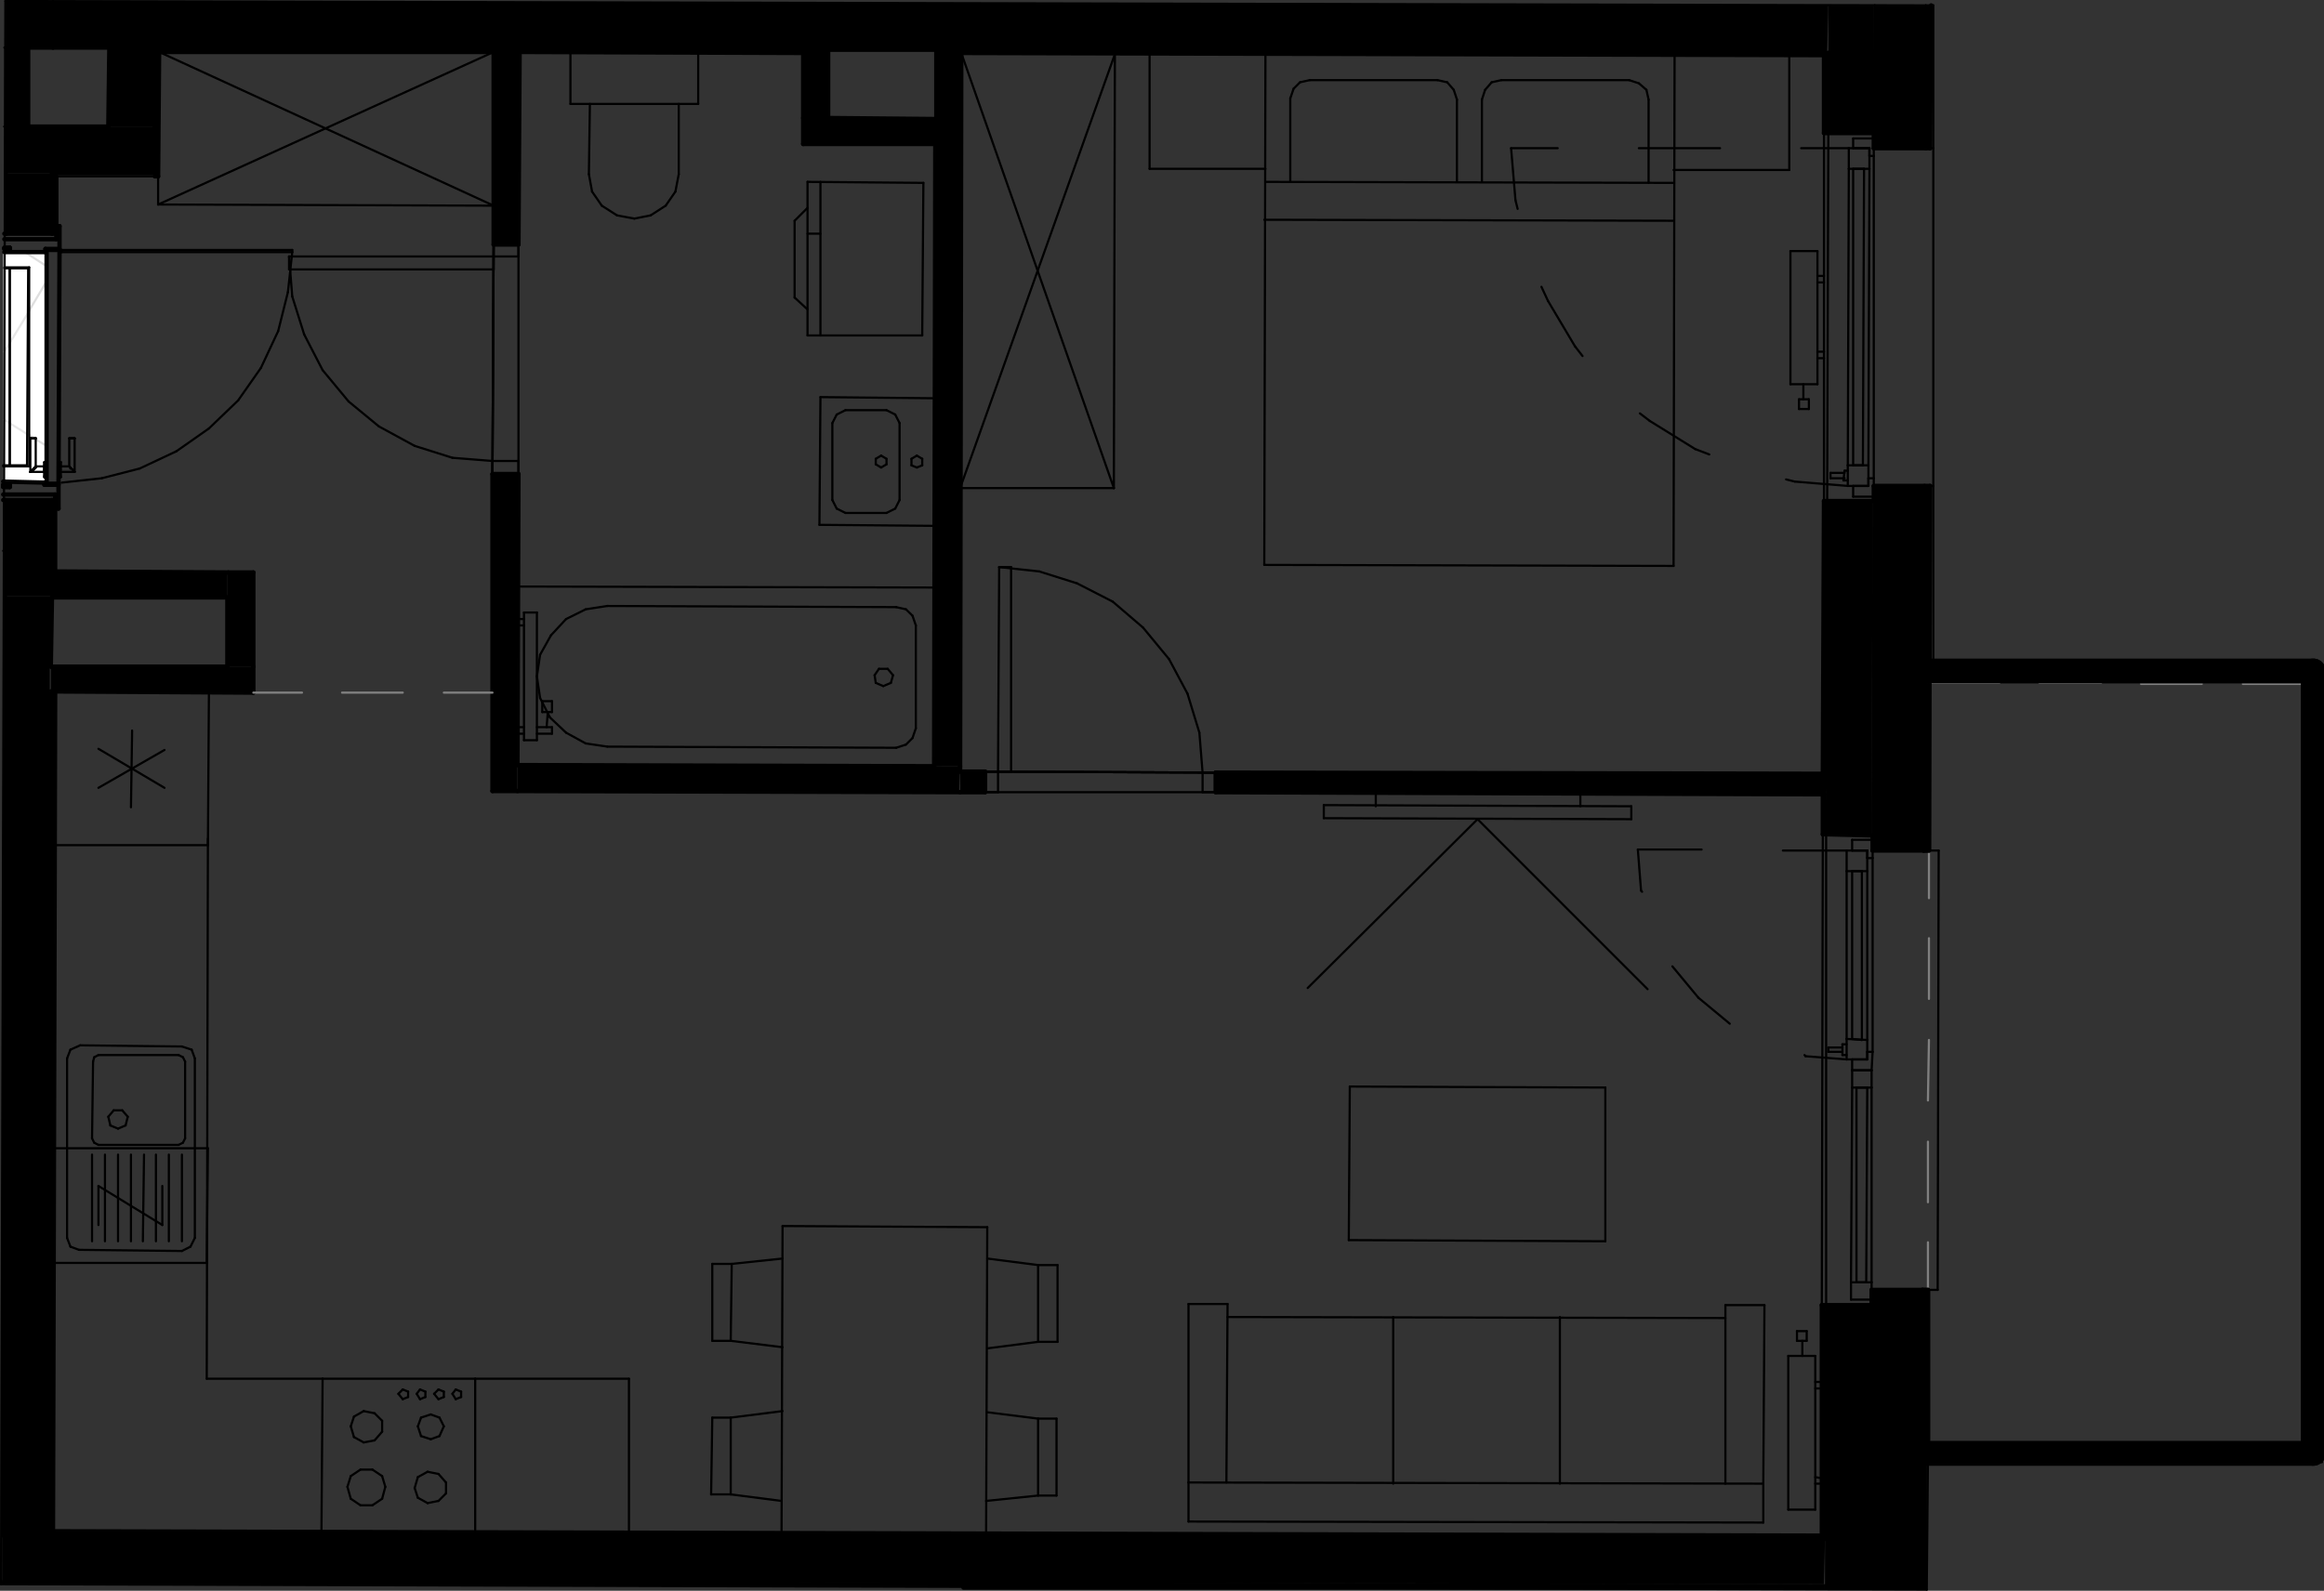 <?xml version="1.0" encoding="utf-8"?>
<!-- Generator: Adobe Illustrator 27.6.1, SVG Export Plug-In . SVG Version: 6.00 Build 0)  -->
<svg version="1.1" id="Warstwa_1" xmlns="http://www.w3.org/2000/svg" xmlns:xlink="http://www.w3.org/1999/xlink" x="0px" y="0px"
	 viewBox="0 0 1600.7 1096" style="enable-background:new 0 0 1600.7 1096;" xml:space="preserve">
<rect x="0" y="0" width="1600.7" height="1096" fill="#333333" stroke="none"/>
<style type="text/css">
	.st0{clip-path:url(#SVGID_00000001660595156226350730000001653708046410557851_);}
	.st1{clip-path:url(#SVGID_00000107552398294899330130000002287280173469819547_);}
	.st2{clip-path:url(#SVGID_00000165206247615296947790000008010306220346432399_);}
	.st3{clip-path:url(#SVGID_00000147219619599493150290000000168135780652674969_);}
	.st4{clip-path:url(#SVGID_00000047774275520398542940000003172547534090525830_);}
	.st5{clip-path:url(#SVGID_00000023964537365641245280000002387176408797607072_);}
	.st6{clip-path:url(#SVGID_00000078749478781791420200000000363774680612545439_);}
	.st7{clip-path:url(#SVGID_00000013884042651800888820000014214669282646352307_);}
	.st8{clip-path:url(#SVGID_00000042015721700007781330000003290470926212692144_);}
	.st9{clip-path:url(#SVGID_00000176754840827757705720000016325904966308099234_);}
	.st10{clip-path:url(#SVGID_00000008120991336970478080000012736355283823381679_);}
	.st11{clip-path:url(#SVGID_00000086674858683656780560000000372226729176856966_);}
	.st12{clip-path:url(#SVGID_00000054259954844370561170000007999654735128885138_);}
	.st13{clip-path:url(#SVGID_00000101824251010749073180000003408190067785540798_);}
	.st14{clip-path:url(#SVGID_00000153687798334756007140000000757936617861781138_);}
	.st15{clip-path:url(#SVGID_00000074412868635875122280000002332741708628258958_);}
	.st16{clip-path:url(#SVGID_00000038390477947167339190000011435519009418920111_);}
	.st17{clip-path:url(#SVGID_00000075158981484487445640000017381353400078830478_);}
	.st18{clip-path:url(#SVGID_00000077317098044927759060000000054741643288444056_);}
	.st19{clip-path:url(#SVGID_00000169532598791035781310000002701168500602199699_);}
	.st20{clip-path:url(#SVGID_00000092445340040199304420000008642684996655134365_);}
	.st21{clip-path:url(#SVGID_00000134216404913312891380000010067064775624234910_);}
	.st22{clip-path:url(#SVGID_00000139997151474389579700000014227206788373886123_);fill:#FFFFFF;}
	.st23{clip-path:url(#SVGID_00000129191295242898338690000001603422531367612854_);}
	.st24{clip-path:url(#SVGID_00000040535172167184765970000011644448335163669120_);}
	.st25{fill:none;stroke:#E7E7E7;stroke-width:1.491;stroke-linecap:round;stroke-linejoin:round;stroke-miterlimit:10;}
	.st26{fill:none;stroke:#E3E3E3;stroke-width:1.491;stroke-linecap:round;stroke-linejoin:round;stroke-miterlimit:10;}
	.st27{fill:none;stroke:#636363;stroke-width:1.491;stroke-linecap:round;stroke-linejoin:round;stroke-miterlimit:10;}
	.st28{fill:none;stroke:#484848;stroke-width:1.491;stroke-linecap:round;stroke-linejoin:round;stroke-miterlimit:10;}
	.st29{fill:none;stroke:#272727;stroke-width:1.491;stroke-linecap:round;stroke-linejoin:round;stroke-miterlimit:10;}
	.st30{fill:none;stroke:#DFDFDF;stroke-width:1.491;stroke-linecap:round;stroke-linejoin:round;stroke-miterlimit:10;}
	.st31{fill:none;stroke:#000000;stroke-width:2.982;stroke-linecap:round;stroke-linejoin:round;stroke-miterlimit:10;}
	
		.st32{clip-path:url(#SVGID_00000084492796860919308240000014263574506154340740_);fill:none;stroke:#000000;stroke-width:1.491;stroke-linecap:round;stroke-linejoin:round;stroke-miterlimit:10;}
	.st33{fill:none;stroke:#000000;stroke-width:1.491;stroke-linecap:round;stroke-linejoin:round;stroke-miterlimit:10;}
	
		.st34{clip-path:url(#SVGID_00000148623875906577590570000011257238457811229598_);fill:none;stroke:#000000;stroke-width:1.491;stroke-linecap:round;stroke-linejoin:round;stroke-miterlimit:10;}
	
		.st35{clip-path:url(#SVGID_00000097459194375123883960000011217200857908484027_);fill:none;stroke:#000000;stroke-width:1.491;stroke-linecap:round;stroke-linejoin:round;stroke-miterlimit:10;}
	
		.st36{clip-path:url(#SVGID_00000051366489173999690220000011552651885814685060_);fill:none;stroke:#000000;stroke-width:1.491;stroke-linecap:round;stroke-linejoin:round;stroke-miterlimit:10;}
	
		.st37{clip-path:url(#SVGID_00000066498470926257349940000014626169798179557266_);fill:none;stroke:#000000;stroke-width:2.982;stroke-linecap:round;stroke-linejoin:round;stroke-miterlimit:10;}
	
		.st38{clip-path:url(#SVGID_00000060003870665447789570000006093408127983572916_);fill:none;stroke:#000000;stroke-width:1.491;stroke-linecap:round;stroke-linejoin:round;stroke-miterlimit:10;}
	
		.st39{clip-path:url(#SVGID_00000003080469100140278770000008961809814319742397_);fill:none;stroke:#000000;stroke-width:2.982;stroke-linecap:round;stroke-linejoin:round;stroke-miterlimit:10;}
	
		.st40{clip-path:url(#SVGID_00000076593306482721407930000017358692511525234307_);fill:none;stroke:#000000;stroke-width:1.491;stroke-linecap:round;stroke-linejoin:round;stroke-miterlimit:10;}
	
		.st41{clip-path:url(#SVGID_00000084529007691641402630000012550650941285038465_);fill:none;stroke:#000000;stroke-width:2.982;stroke-linecap:round;stroke-linejoin:round;stroke-miterlimit:10;}
	
		.st42{clip-path:url(#SVGID_00000182506792358103041620000018278920217973331094_);fill:none;stroke:#000000;stroke-width:1.491;stroke-linecap:round;stroke-linejoin:round;stroke-miterlimit:10;}
	
		.st43{clip-path:url(#SVGID_00000039095511475458888350000003867157826704441788_);fill:none;stroke:#000000;stroke-width:2.982;stroke-linecap:round;stroke-linejoin:round;stroke-miterlimit:10;}
	
		.st44{clip-path:url(#SVGID_00000036221908845785791100000008968818421969131959_);fill:none;stroke:#000000;stroke-width:2.982;stroke-linecap:round;stroke-linejoin:round;stroke-miterlimit:10;}
	
		.st45{clip-path:url(#SVGID_00000140002650470695589150000012895623496125878431_);fill:none;stroke:#000000;stroke-width:2.982;stroke-linecap:round;stroke-linejoin:round;stroke-miterlimit:10;}
	
		.st46{clip-path:url(#SVGID_00000050648398386911288630000014157074101092872118_);fill:none;stroke:#000000;stroke-width:2.982;stroke-linecap:round;stroke-linejoin:round;stroke-miterlimit:10;}
	
		.st47{clip-path:url(#SVGID_00000016788957826340969350000014494128973548458151_);fill:none;stroke:#000000;stroke-width:2.982;stroke-linecap:round;stroke-linejoin:round;stroke-miterlimit:10;}
	
		.st48{clip-path:url(#SVGID_00000004523802717465145840000015034291757900303267_);fill:none;stroke:#000000;stroke-width:2.982;stroke-linecap:round;stroke-linejoin:round;stroke-miterlimit:10;}
	.st49{fill:none;stroke:#808080;stroke-width:1.491;stroke-linecap:round;stroke-linejoin:round;stroke-miterlimit:10;}
	
		.st50{clip-path:url(#SVGID_00000042004179220214261840000006499091551715617980_);fill:none;stroke:#000000;stroke-width:1.491;stroke-linecap:round;stroke-linejoin:round;stroke-miterlimit:10;}
	
		.st51{clip-path:url(#SVGID_00000008125216681900229300000009161644380062568097_);fill:none;stroke:#000000;stroke-width:17.148;stroke-linecap:round;stroke-linejoin:round;stroke-miterlimit:10;}
	
		.st52{clip-path:url(#SVGID_00000024679823095467483060000006163321563163888779_);fill:none;stroke:#000000;stroke-width:17.148;stroke-linecap:round;stroke-linejoin:round;stroke-miterlimit:10;}
	
		.st53{clip-path:url(#SVGID_00000040576622019313590990000017240368155385742254_);fill:none;stroke:#000000;stroke-width:17.148;stroke-linecap:round;stroke-linejoin:round;stroke-miterlimit:10;}
</style>
<g>
	<g>
		<defs>
			<path id="SVGID_1_" d="M1259.3,91.7h31.3v-88h-31.3V91.7z M1257.8,574.8l31.3,0.7l0.7-230.4h-32.1V574.8z M1257,1095.2h31.3
				V899.2H1257V1095.2z"/>
		</defs>
		<clipPath id="SVGID_00000026161914703341676850000010877849712785933750_">
			<use xlink:href="#SVGID_1_"  style="overflow:visible;"/>
		</clipPath>
		
			<rect x="1257" y="3.7" style="clip-path:url(#SVGID_00000026161914703341676850000010877849712785933750_);" width="33.6" height="1091.5"/>
	</g>
	<g>
		<defs>
			<path id="SVGID_00000092446908302796822100000003546783580441305225_" d="M1290.6,102.1h35.8V3.7h-35.8V102.1z M1289.8,586h35
				V334.8h-35V586z M1288.4,1095.2h35.8V888.7h-35.8V1095.2z"/>
		</defs>
		<clipPath id="SVGID_00000094577645905550740920000011020956176799820681_">
			<use xlink:href="#SVGID_00000092446908302796822100000003546783580441305225_"  style="overflow:visible;"/>
		</clipPath>
		
			<rect x="1288.4" y="3.7" style="clip-path:url(#SVGID_00000094577645905550740920000011020956176799820681_);" width="38" height="1091.5"/>
	</g>
	<g>
		<defs>
			<path id="SVGID_00000056386200795166126820000018038811521776903871_" d="M1324.9,586h3.7V470.5h-3.7V586z M1324.1,1095.2h3
				v-88.7l0.7-117.8h-3.7V1095.2z"/>
		</defs>
		<clipPath id="SVGID_00000055709500801636242510000012269164880797318323_">
			<use xlink:href="#SVGID_00000056386200795166126820000018038811521776903871_"  style="overflow:visible;"/>
		</clipPath>
		
			<rect x="1324.1" y="470.5" style="clip-path:url(#SVGID_00000055709500801636242510000012269164880797318323_);" width="4.5" height="624.8"/>
	</g>
	<rect x="2.2" y="379.5" width="33.6" height="31.3"/>
	<g>
		<defs>
			<polygon id="SVGID_00000052788500517870694430000009044130884980618913_" points="2.2,1089.3 419.8,1090 1256.3,1091.5 
				1257,1060.2 1256.3,1060.2 419.8,1058.7 2.2,1058 			"/>
		</defs>
		<clipPath id="SVGID_00000109750825293726793590000017395440586498266775_">
			<use xlink:href="#SVGID_00000052788500517870694430000009044130884980618913_"  style="overflow:visible;"/>
		</clipPath>
		
			<rect x="2.2" y="1058" style="clip-path:url(#SVGID_00000109750825293726793590000017395440586498266775_);" width="1254.8" height="33.6"/>
	</g>
	<g>
		<defs>
			<path id="SVGID_00000065035711310627356480000001262713605751743125_" d="M1255.5,574.8h2.2V548l0.7-0.7h-3V574.8z M1254.8,1058
				h2.2V899.2h-2.2V1058z"/>
		</defs>
		<clipPath id="SVGID_00000016046012726354689980000011112687928034317966_">
			<use xlink:href="#SVGID_00000065035711310627356480000001262713605751743125_"  style="overflow:visible;"/>
		</clipPath>
		
			<rect x="1254.8" y="547.3" style="clip-path:url(#SVGID_00000016046012726354689980000011112687928034317966_);" width="3.7" height="510.7"/>
	</g>
	<g>
		<defs>
			<polygon id="SVGID_00000125567385735002733610000004150723568823364483_" points="0.7,1091.5 314.6,1092.3 1256.3,1094.5 
				1257,1092.3 1256.3,1092.3 0.7,1089.3 			"/>
		</defs>
		<clipPath id="SVGID_00000035513615615953918500000002111622192497620662_">
			<use xlink:href="#SVGID_00000125567385735002733610000004150723568823364483_"  style="overflow:visible;"/>
		</clipPath>
		
			<rect x="0.7" y="1089.3" style="clip-path:url(#SVGID_00000035513615615953918500000002111622192497620662_);" width="1256.3" height="5.2"/>
	</g>
	<g>
		<defs>
			<polygon id="SVGID_00000102514791923084508710000011554323816385624493_" points="34.3,1058 441.4,1058.7 849.2,1059.5 
				1256.3,1060.2 1257,1058 1256.3,1058 339.2,1055.7 34.3,1055 			"/>
		</defs>
		<clipPath id="SVGID_00000000907551785955841320000017897899527002462367_">
			<use xlink:href="#SVGID_00000102514791923084508710000011554323816385624493_"  style="overflow:visible;"/>
		</clipPath>
		
			<rect x="34.3" y="1055" style="clip-path:url(#SVGID_00000000907551785955841320000017897899527002462367_);" width="1222.7" height="5.2"/>
	</g>
	<g>
		<defs>
			<polygon id="SVGID_00000062155688922059021780000015470266628501840257_" points="2.2,1058 34.3,1058 34.3,459.3 35,411.6 
				3,411.6 2.2,734.4 			"/>
		</defs>
		<clipPath id="SVGID_00000064340036685775587550000016577353421831495860_">
			<use xlink:href="#SVGID_00000062155688922059021780000015470266628501840257_"  style="overflow:visible;"/>
		</clipPath>
		
			<rect x="2.2" y="411.6" style="clip-path:url(#SVGID_00000064340036685775587550000016577353421831495860_);" width="32.8" height="646.4"/>
	</g>
	<g>
		<defs>
			<polygon id="SVGID_00000041985848273637243540000004650810674394366138_" points="36.5,32.8 341.5,33.6 1258.5,35.8 1259.3,3.7 
				1258.5,3.7 341.5,1.5 36.5,0.7 			"/>
		</defs>
		<clipPath id="SVGID_00000173126821822606376610000017387947882191489715_">
			<use xlink:href="#SVGID_00000041985848273637243540000004650810674394366138_"  style="overflow:visible;"/>
		</clipPath>
		
			<rect x="36.5" y="0.7" style="clip-path:url(#SVGID_00000173126821822606376610000017387947882191489715_);" width="1222.7" height="35"/>
	</g>
	<g>
		<defs>
			<polygon id="SVGID_00000094616115788776183970000016395397828040986263_" points="34.3,1055 36.5,1055 36.5,801.5 37.3,548 
				38,476.4 34.3,476.4 			"/>
		</defs>
		<clipPath id="SVGID_00000173868546137458214110000009302886818206292126_">
			<use xlink:href="#SVGID_00000094616115788776183970000016395397828040986263_"  style="overflow:visible;"/>
		</clipPath>
		
			<rect x="34.3" y="476.4" style="clip-path:url(#SVGID_00000173868546137458214110000009302886818206292126_);" width="3.7" height="578.6"/>
	</g>
	<g>
		<defs>
			<polygon id="SVGID_00000101798446743031827510000001934691428833654160_" points="106.6,35.8 340,35.8 339.2,33.6 106.6,32.8 			
				"/>
		</defs>
		<clipPath id="SVGID_00000147191652896637596580000006139099744680643220_">
			<use xlink:href="#SVGID_00000101798446743031827510000001934691428833654160_"  style="overflow:visible;"/>
		</clipPath>
		
			<rect x="106.6" y="32.8" style="clip-path:url(#SVGID_00000147191652896637596580000006139099744680643220_);" width="233.4" height="3"/>
	</g>
	<g>
		<defs>
			<path id="SVGID_00000147918260302438453780000010153425635445448617_" d="M3,161h1.5V87.2H3V161z M2.2,379.5h1.5v-35H2.2V379.5z"
				/>
		</defs>
		<clipPath id="SVGID_00000112612890370113639680000007217810192006345651_">
			<use xlink:href="#SVGID_00000147918260302438453780000010153425635445448617_"  style="overflow:visible;"/>
		</clipPath>
		
			<rect x="2.2" y="87.2" style="clip-path:url(#SVGID_00000112612890370113639680000007217810192006345651_);" width="2.2" height="292.3"/>
	</g>
	<rect x="4.5" y="0.7" width="32.1" height="32.1"/>
	<g>
		<defs>
			<path id="SVGID_00000152256896219931299730000004114383176842621061_" d="M340,168.5h17.1V35.8l0.7-2.2H340V168.5z M339.2,545
				h17.1V326.6h-17.1V545z"/>
		</defs>
		<clipPath id="SVGID_00000079457901747520341630000009227715147657056395_">
			<use xlink:href="#SVGID_00000152256896219931299730000004114383176842621061_"  style="overflow:visible;"/>
		</clipPath>
		
			<rect x="339.2" y="33.6" style="clip-path:url(#SVGID_00000079457901747520341630000009227715147657056395_);" width="18.6" height="511.5"/>
	</g>
	<g>
		<defs>
			<polygon id="SVGID_00000079457724501901621520000016758113627030611366_" points="357.9,35.8 552.5,36.5 553.2,33.6 357.9,33.6 
							"/>
		</defs>
		<clipPath id="SVGID_00000165215375994245894290000010074483946090269877_">
			<use xlink:href="#SVGID_00000079457724501901621520000016758113627030611366_"  style="overflow:visible;"/>
		</clipPath>
		
			<rect x="357.9" y="33.6" style="clip-path:url(#SVGID_00000165215375994245894290000010074483946090269877_);" width="195.3" height="3"/>
	</g>
	<g>
		<defs>
			<polygon id="SVGID_00000032630056322615832900000016943716737657325452_" points="356.4,545 660.6,545.8 661.3,527.9 
				660.6,527.9 356.4,527.1 			"/>
		</defs>
		<clipPath id="SVGID_00000096045220781610834220000010572248248284508088_">
			<use xlink:href="#SVGID_00000032630056322615832900000016943716737657325452_"  style="overflow:visible;"/>
		</clipPath>
		
			<rect x="356.4" y="527.1" style="clip-path:url(#SVGID_00000096045220781610834220000010572248248284508088_);" width="304.9" height="18.6"/>
	</g>
	<g>
		<defs>
			<path id="SVGID_00000051347002893144639080000008834447793964612286_" d="M1256.3,91.7h3V35.8h-3V91.7z M1255.5,533.1h3V345.2h-3
				V533.1z"/>
		</defs>
		<clipPath id="SVGID_00000165195349658487295170000013605279352893076105_">
			<use xlink:href="#SVGID_00000051347002893144639080000008834447793964612286_"  style="overflow:visible;"/>
		</clipPath>
		
			<rect x="1255.5" y="35.8" style="clip-path:url(#SVGID_00000165195349658487295170000013605279352893076105_);" width="3.7" height="497.3"/>
	</g>
	<g>
		<defs>
			<polygon id="SVGID_00000093863907536210135960000002012106519886413212_" points="643.4,527.9 661.3,527.9 661.3,36.5 
				662.1,34.3 644.2,34.3 643.4,281.1 			"/>
		</defs>
		<clipPath id="SVGID_00000030458975183054768960000003678836262877097389_">
			<use xlink:href="#SVGID_00000093863907536210135960000002012106519886413212_"  style="overflow:visible;"/>
		</clipPath>
		
			<rect x="643.4" y="34.3" style="clip-path:url(#SVGID_00000030458975183054768960000003678836262877097389_);" width="18.6" height="493.6"/>
	</g>
	<g>
		<defs>
			<polygon id="SVGID_00000163750938966976493270000001468685028159188389_" points="662.1,36.5 958.8,37.3 1255.5,38 1256.3,35.8 
				1255.5,35.8 662.1,34.3 			"/>
		</defs>
		<clipPath id="SVGID_00000115510904017867680420000018282388971475169451_">
			<use xlink:href="#SVGID_00000163750938966976493270000001468685028159188389_"  style="overflow:visible;"/>
		</clipPath>
		
			<rect x="662.1" y="34.3" style="clip-path:url(#SVGID_00000115510904017867680420000018282388971475169451_);" width="594.2" height="3.7"/>
	</g>
	<g>
		<defs>
			<path id="SVGID_00000070808096305560527990000004257298168425004703_" d="M837.3,545.8l210.3,0.7l210.3,0.7l0.7-14.2h-0.7
				l-420.5-0.7V545.8z M661.3,545.8h17.1v-14.2h-17.1V545.8z"/>
		</defs>
		<clipPath id="SVGID_00000133488749085686961810000013767620057129560712_">
			<use xlink:href="#SVGID_00000070808096305560527990000004257298168425004703_"  style="overflow:visible;"/>
		</clipPath>
		
			<rect x="661.3" y="531.6" style="clip-path:url(#SVGID_00000133488749085686961810000013767620057129560712_);" width="597.2" height="15.7"/>
	</g>
	<rect x="553.2" y="81.3" width="91" height="17.9"/>
	<g>
		<defs>
			<polygon id="SVGID_00000168118637044321169070000002868368809463603871_" points="553.2,81.3 570.4,81.3 569.6,34.3 553.2,33.6 
							"/>
		</defs>
		<clipPath id="SVGID_00000080901827866084700720000000158712469477785014_">
			<use xlink:href="#SVGID_00000168118637044321169070000002868368809463603871_"  style="overflow:visible;"/>
		</clipPath>
		
			<rect x="553.2" y="33.6" style="clip-path:url(#SVGID_00000080901827866084700720000000158712469477785014_);" width="17.1" height="47.7"/>
	</g>
	<g>
		<defs>
			<polygon id="SVGID_00000129205618734617559140000009387442773670227094_" points="35,476.4 173.7,477.2 174.5,459.3 35,459.3 			
				"/>
		</defs>
		<clipPath id="SVGID_00000011715139292560773340000000999370926323252369_">
			<use xlink:href="#SVGID_00000129205618734617559140000009387442773670227094_"  style="overflow:visible;"/>
		</clipPath>
		
			<rect x="35" y="459.3" style="clip-path:url(#SVGID_00000011715139292560773340000000999370926323252369_);" width="139.4" height="17.9"/>
	</g>
	<rect x="156.6" y="394.4" width="17.9" height="64.9"/>
	<rect x="35.8" y="393.7" width="120.8" height="17.9"/>
	<g>
		<defs>
			<path id="SVGID_00000002377041047621793130000016195326139762056082_" d="M35.8,161h3v-41.8h-3V161z M35.8,393.7H38v-49.2h-2.2
				V393.7z"/>
		</defs>
		<clipPath id="SVGID_00000080186962352639051460000007299494358542505367_">
			<use xlink:href="#SVGID_00000002377041047621793130000016195326139762056082_"  style="overflow:visible;"/>
		</clipPath>
		
			<rect x="35.8" y="119.3" style="clip-path:url(#SVGID_00000080186962352639051460000007299494358542505367_);" width="3" height="274.4"/>
	</g>
	<g>
		<defs>
			<polygon id="SVGID_00000083054691849800718210000006148980608524623269_" points="2.2,331.8 29.8,332.5 30.6,334 38,334 
				32.1,333.3 32.1,172.2 38.8,172.2 31.3,171.5 31.3,173.7 2.2,173.7 			"/>
		</defs>
		<clipPath id="SVGID_00000121271158396440372690000004126490011974356376_">
			<use xlink:href="#SVGID_00000083054691849800718210000006148980608524623269_"  style="overflow:visible;"/>
		</clipPath>
		
			<rect x="2.2" y="171.5" style="clip-path:url(#SVGID_00000121271158396440372690000004126490011974356376_);fill:#FFFFFF;" width="36.5" height="162.5"/>
	</g>
	<rect x="4.5" y="87.2" width="102.1" height="32.1"/>
	<rect x="74.6" y="32.8" width="32.1" height="54.4"/>
	<rect x="106.6" y="35.8" width="2.2" height="85.7"/>
	<g>
		<defs>
			<path id="SVGID_00000061439397162463953450000005908922466828215737_" d="M4.5,161h31.3v-41.8H4.5V161z M3.7,379.5h32.1v-35H3.7
				V379.5z"/>
		</defs>
		<clipPath id="SVGID_00000125561469897796241610000004197495040461055389_">
			<use xlink:href="#SVGID_00000061439397162463953450000005908922466828215737_"  style="overflow:visible;"/>
		</clipPath>
		
			<rect x="3.7" y="119.3" style="clip-path:url(#SVGID_00000125561469897796241610000004197495040461055389_);" width="32.1" height="260.2"/>
	</g>
	<rect x="3" y="32.8" width="16.4" height="54.4"/>
	<g>
		<defs>
			<path id="SVGID_00000075138723771761363190000008147475003759098776_" d="M1326.4,102.1h3V3.7h-3V102.1z M1324.9,586h3.7V334.8
				h-3.7V586z M1324.1,1095.2h3v-88.7l0.7-117.8h-3.7V1095.2z"/>
		</defs>
		<clipPath id="SVGID_00000049911416253135676300000014717094334331347584_">
			<use xlink:href="#SVGID_00000075138723771761363190000008147475003759098776_"  style="overflow:visible;"/>
		</clipPath>
		
			<rect x="1324.1" y="3.7" style="clip-path:url(#SVGID_00000049911416253135676300000014717094334331347584_);" width="5.2" height="1091.5"/>
	</g>
	<line class="st25" x1="18.6" y1="299" x2="3" y2="289.3"/>
	<line class="st25" x1="3" y1="242.3" x2="19.4" y2="215.5"/>
	<line class="st26" x1="20.1" y1="299.7" x2="18.6" y2="299"/>
	<line class="st26" x1="19.4" y1="215.5" x2="20.1" y2="214"/>
	<line class="st27" x1="30.6" y1="322.1" x2="30.6" y2="322.1"/>
	<line class="st27" x1="41.8" y1="322.1" x2="41.8" y2="322.1"/>
	<line class="st28" x1="22.4" y1="323.6" x2="23.1" y2="323.6"/>
	<line class="st28" x1="23.1" y1="323.6" x2="23.1" y2="322.8"/>
	<line class="st28" x1="23.1" y1="322.8" x2="23.9" y2="322.8"/>
	<line class="st28" x1="23.9" y1="322.8" x2="23.9" y2="322.1"/>
	<line class="st28" x1="23.9" y1="322.1" x2="24.6" y2="322.1"/>
	<line class="st28" x1="24.6" y1="322.1" x2="24.6" y2="321.3"/>
	<line class="st28" x1="30.6" y1="322.8" x2="30.6" y2="323.6"/>
	<line class="st28" x1="20.9" y1="325.1" x2="20.9" y2="325.1"/>
	<line class="st28" x1="20.9" y1="325.1" x2="21.6" y2="324.3"/>
	<line class="st28" x1="21.6" y1="324.3" x2="21.6" y2="324.3"/>
	<line class="st28" x1="41.8" y1="322.1" x2="41.8" y2="322.1"/>
	<line class="st28" x1="20.9" y1="325.1" x2="20.9" y2="325.1"/>
	<line class="st28" x1="30.6" y1="322.1" x2="30.6" y2="322.1"/>
	<line class="st28" x1="30.6" y1="322.1" x2="30.6" y2="321.3"/>
	<line class="st28" x1="41.8" y1="321.3" x2="41.8" y2="322.1"/>
	<line class="st28" x1="21.6" y1="324.3" x2="22.4" y2="323.6"/>
	<line class="st28" x1="41.8" y1="322.1" x2="41.8" y2="322.8"/>
	<line class="st28" x1="41.8" y1="322.8" x2="41.8" y2="322.8"/>
	<line class="st28" x1="41.8" y1="322.8" x2="41.8" y2="323.6"/>
	<line class="st28" x1="41.8" y1="323.6" x2="41.8" y2="323.6"/>
	<line class="st28" x1="41.8" y1="323.6" x2="41.8" y2="324.3"/>
	<line class="st28" x1="41.8" y1="324.3" x2="41.8" y2="324.3"/>
	<line class="st28" x1="41.8" y1="324.3" x2="41.8" y2="325.1"/>
	<line class="st28" x1="41.8" y1="325.1" x2="41.8" y2="325.1"/>
	<line class="st28" x1="41.8" y1="325.1" x2="41.8" y2="325.1"/>
	<line class="st28" x1="47.7" y1="321.3" x2="48.5" y2="322.1"/>
	<line class="st28" x1="48.5" y1="322.1" x2="48.5" y2="322.1"/>
	<line class="st28" x1="48.5" y1="322.1" x2="48.5" y2="322.8"/>
	<line class="st28" x1="48.5" y1="322.8" x2="49.2" y2="322.8"/>
	<line class="st28" x1="49.2" y1="322.8" x2="50" y2="323.6"/>
	<line class="st28" x1="50" y1="323.6" x2="50" y2="323.6"/>
	<line class="st28" x1="50" y1="323.6" x2="50.7" y2="324.3"/>
	<line class="st28" x1="50.7" y1="324.3" x2="50.7" y2="324.3"/>
	<line class="st28" x1="50.7" y1="324.3" x2="51.4" y2="325.1"/>
	<line class="st28" x1="51.4" y1="325.1" x2="51.4" y2="325.1"/>
	<line class="st28" x1="51.4" y1="325.1" x2="51.4" y2="325.1"/>
	<line class="st28" x1="30.6" y1="325.1" x2="30.6" y2="325.1"/>
	<line class="st28" x1="30.6" y1="325.1" x2="30.6" y2="325.1"/>
	<line class="st28" x1="30.6" y1="325.1" x2="30.6" y2="324.3"/>
	<line class="st28" x1="30.6" y1="324.3" x2="30.6" y2="324.3"/>
	<line class="st28" x1="30.6" y1="324.3" x2="30.6" y2="323.6"/>
	<line class="st28" x1="30.6" y1="323.6" x2="30.6" y2="323.6"/>
	<line class="st28" x1="30.6" y1="323.6" x2="30.6" y2="322.8"/>
	<line class="st28" x1="30.6" y1="322.8" x2="30.6" y2="322.8"/>
	<line class="st28" x1="30.6" y1="322.8" x2="30.6" y2="322.1"/>
	<line class="st28" x1="30.6" y1="323.6" x2="30.6" y2="324.3"/>
	<line class="st29" x1="41.8" y1="328.8" x2="41.8" y2="328.1"/>
	<line class="st29" x1="41.8" y1="328.1" x2="41.8" y2="327.3"/>
	<line class="st29" x1="41.8" y1="327.3" x2="41.8" y2="325.8"/>
	<line class="st29" x1="41.8" y1="325.8" x2="41.8" y2="325.1"/>
	<line class="st28" x1="41.8" y1="324.3" x2="41.8" y2="323.6"/>
	<line class="st28" x1="41.8" y1="323.6" x2="41.8" y2="322.8"/>
	<line class="st29" x1="48.5" y1="302" x2="48.5" y2="302"/>
	<line class="st29" x1="48.5" y1="302" x2="47.7" y2="302"/>
	<line class="st29" x1="47.7" y1="302" x2="47.7" y2="302"/>
	<line class="st29" x1="41.8" y1="320.6" x2="41.8" y2="319.9"/>
	<line class="st29" x1="41.8" y1="319.9" x2="41.8" y2="319.1"/>
	<line class="st29" x1="41.8" y1="319.1" x2="41.8" y2="318.4"/>
	<line class="st29" x1="51.4" y1="302" x2="51.4" y2="302"/>
	<line class="st29" x1="51.4" y1="302" x2="51.4" y2="302"/>
	<line class="st29" x1="51.4" y1="302" x2="50.7" y2="302"/>
	<line class="st29" x1="50.7" y1="302" x2="50.7" y2="302"/>
	<line class="st29" x1="50.7" y1="302" x2="50" y2="302"/>
	<line class="st29" x1="50" y1="302" x2="50" y2="302"/>
	<line class="st29" x1="50" y1="302" x2="49.2" y2="302"/>
	<line class="st29" x1="49.2" y1="302" x2="49.2" y2="302"/>
	<line class="st29" x1="49.2" y1="302" x2="48.5" y2="302"/>
	<line class="st29" x1="47.7" y1="321.3" x2="47.7" y2="321.3"/>
	<line class="st29" x1="41.8" y1="321.3" x2="41.8" y2="321.3"/>
	<line class="st29" x1="30.6" y1="321.3" x2="30.6" y2="321.3"/>
	<line class="st29" x1="30.6" y1="321.3" x2="30.6" y2="321.3"/>
	<line class="st29" x1="30.6" y1="321.3" x2="30.6" y2="322.1"/>
	<line class="st29" x1="41.8" y1="321.3" x2="41.8" y2="321.3"/>
	<line class="st29" x1="30.6" y1="322.1" x2="30.6" y2="322.8"/>
	<line class="st29" x1="30.6" y1="322.8" x2="30.6" y2="322.8"/>
	<line class="st29" x1="30.6" y1="322.8" x2="30.6" y2="323.6"/>
	<line class="st29" x1="30.6" y1="323.6" x2="30.6" y2="323.6"/>
	<line class="st29" x1="30.6" y1="323.6" x2="30.6" y2="324.3"/>
	<line class="st29" x1="30.6" y1="324.3" x2="30.6" y2="324.3"/>
	<line class="st29" x1="30.6" y1="324.3" x2="30.6" y2="325.1"/>
	<line class="st29" x1="30.6" y1="325.1" x2="30.6" y2="325.1"/>
	<line class="st29" x1="30.6" y1="325.1" x2="30.6" y2="325.1"/>
	<line class="st29" x1="41.8" y1="325.1" x2="41.8" y2="325.1"/>
	<line class="st29" x1="41.8" y1="325.1" x2="41.8" y2="325.1"/>
	<line class="st29" x1="41.8" y1="325.1" x2="41.8" y2="324.3"/>
	<line class="st29" x1="41.8" y1="324.3" x2="41.8" y2="324.3"/>
	<line class="st29" x1="41.8" y1="324.3" x2="41.8" y2="323.6"/>
	<line class="st29" x1="41.8" y1="323.6" x2="41.8" y2="323.6"/>
	<line class="st29" x1="41.8" y1="323.6" x2="41.8" y2="322.8"/>
	<line class="st29" x1="41.8" y1="322.8" x2="41.8" y2="322.8"/>
	<line class="st29" x1="41.8" y1="322.8" x2="41.8" y2="322.1"/>
	<line class="st29" x1="41.8" y1="322.1" x2="41.8" y2="321.3"/>
	<line class="st29" x1="24.6" y1="321.3" x2="24.6" y2="321.3"/>
	<line class="st29" x1="24.6" y1="302" x2="24.6" y2="302"/>
	<line class="st29" x1="24.6" y1="302" x2="24.6" y2="302"/>
	<line class="st29" x1="24.6" y1="302" x2="23.9" y2="302"/>
	<line class="st29" x1="23.9" y1="302" x2="23.9" y2="302"/>
	<line class="st29" x1="23.9" y1="302" x2="23.1" y2="302"/>
	<line class="st29" x1="23.1" y1="302" x2="23.1" y2="302"/>
	<line class="st29" x1="23.1" y1="302" x2="22.4" y2="302"/>
	<line class="st29" x1="22.4" y1="302" x2="21.6" y2="302"/>
	<line class="st29" x1="21.6" y1="302" x2="21.6" y2="302"/>
	<line class="st29" x1="21.6" y1="302" x2="21.6" y2="302"/>
	<line class="st29" x1="21.6" y1="302" x2="20.9" y2="302"/>
	<line class="st29" x1="20.9" y1="302" x2="20.9" y2="302"/>
	<line class="st29" x1="30.6" y1="318.4" x2="30.6" y2="319.1"/>
	<line class="st29" x1="30.6" y1="319.1" x2="30.6" y2="319.9"/>
	<line class="st29" x1="30.6" y1="319.9" x2="30.6" y2="320.6"/>
	<line class="st29" x1="30.6" y1="320.6" x2="30.6" y2="321.3"/>
	<line class="st29" x1="41.8" y1="321.3" x2="41.8" y2="320.6"/>
	<line class="st29" x1="30.6" y1="325.1" x2="30.6" y2="325.8"/>
	<line class="st29" x1="30.6" y1="325.8" x2="30.6" y2="327.3"/>
	<line class="st29" x1="30.6" y1="327.3" x2="30.6" y2="328.1"/>
	<line class="st29" x1="30.6" y1="328.1" x2="30.6" y2="328.8"/>
	<line class="st30" x1="20.1" y1="214" x2="32.1" y2="193.8"/>
	<line class="st30" x1="32.1" y1="307.2" x2="24.6" y2="302.7"/>
	<line class="st30" x1="23.9" y1="302" x2="20.1" y2="299.7"/>
	<line class="st30" x1="32.1" y1="183.4" x2="17.1" y2="173.7"/>
	<line class="st31" x1="1289.1" y1="899.2" x2="1257.8" y2="899.2"/>
	<line class="st31" x1="1290.6" y1="345.2" x2="1258.5" y2="345.2"/>
	<line class="st31" x1="1257.8" y1="574.8" x2="1289.8" y2="575.6"/>
	<line class="st31" x1="1259.3" y1="91.7" x2="1290.6" y2="91.7"/>
	<g>
		<defs>
			<rect id="SVGID_00000176761568845975239510000015515747205884375172_" x="1286.9" y="896.9" width="4.5" height="198.3"/>
		</defs>
		<clipPath id="SVGID_00000139254164673954495460000006734024467565172124_">
			<use xlink:href="#SVGID_00000176761568845975239510000015515747205884375172_"  style="overflow:visible;"/>
		</clipPath>
		
			<line style="clip-path:url(#SVGID_00000139254164673954495460000006734024467565172124_);fill:none;stroke:#000000;stroke-width:1.491;stroke-linecap:round;stroke-linejoin:round;stroke-miterlimit:10;" x1="1288.4" y1="1095.2" x2="1289.1" y2="899.2"/>
	</g>
	<line class="st33" x1="1257.8" y1="899.2" x2="1257" y2="1058"/>
	<line class="st33" x1="1289.8" y1="575.6" x2="1290.6" y2="345.2"/>
	<line class="st33" x1="1258.5" y1="345.2" x2="1258.5" y2="533.1"/>
	<line class="st33" x1="1258.5" y1="547.3" x2="1257.8" y2="574.8"/>
	<line class="st33" x1="1290.6" y1="91.7" x2="1291.3" y2="3.7"/>
	<line class="st33" x1="1259.3" y1="35.8" x2="1259.3" y2="91.7"/>
	<line class="st31" x1="1290.6" y1="91.7" x2="1290.6" y2="102.1"/>
	<line class="st31" x1="1290.6" y1="102.1" x2="1326.4" y2="102.1"/>
	<line class="st31" x1="1290.6" y1="334.8" x2="1290.6" y2="345.2"/>
	<line class="st31" x1="1289.8" y1="575.6" x2="1289.8" y2="586"/>
	<line class="st31" x1="1289.8" y1="586" x2="1324.9" y2="586"/>
	<line class="st31" x1="1325.6" y1="334.8" x2="1290.6" y2="334.8"/>
	<line class="st31" x1="1289.1" y1="888.7" x2="1289.1" y2="899.2"/>
	<line class="st31" x1="1324.1" y1="888.7" x2="1289.1" y2="888.7"/>
	<line class="st33" x1="1291.3" y1="3.7" x2="1290.6" y2="91.7"/>
	<line class="st33" x1="1326.4" y1="102.1" x2="1326.4" y2="3.7"/>
	<line class="st33" x1="1290.6" y1="345.2" x2="1289.8" y2="575.6"/>
	<line class="st33" x1="1324.9" y1="586" x2="1324.9" y2="470.5"/>
	<line class="st33" x1="1324.9" y1="470.5" x2="1325.6" y2="334.8"/>
	<g>
		<defs>
			<rect id="SVGID_00000005970256895910413580000003113329161277957767_" x="1286.9" y="896.9" width="4.5" height="198.3"/>
		</defs>
		<clipPath id="SVGID_00000169518259564151505830000016795134333168758671_">
			<use xlink:href="#SVGID_00000005970256895910413580000003113329161277957767_"  style="overflow:visible;"/>
		</clipPath>
		
			<line style="clip-path:url(#SVGID_00000169518259564151505830000016795134333168758671_);fill:none;stroke:#000000;stroke-width:1.491;stroke-linecap:round;stroke-linejoin:round;stroke-miterlimit:10;" x1="1289.1" y1="899.2" x2="1288.4" y2="1095.2"/>
	</g>
	<g>
		<defs>
			<rect id="SVGID_00000039826784582980681840000004212466078161608864_" x="1322.6" y="886.5" width="3.7" height="208.8"/>
		</defs>
		<clipPath id="SVGID_00000179626590734693218240000002406517401393698446_">
			<use xlink:href="#SVGID_00000039826784582980681840000004212466078161608864_"  style="overflow:visible;"/>
		</clipPath>
		
			<line style="clip-path:url(#SVGID_00000179626590734693218240000002406517401393698446_);fill:none;stroke:#000000;stroke-width:1.491;stroke-linecap:round;stroke-linejoin:round;stroke-miterlimit:10;" x1="1324.1" y1="1095.2" x2="1324.1" y2="888.7"/>
	</g>
	<line class="st31" x1="1324.9" y1="586" x2="1328.6" y2="586"/>
	<line class="st31" x1="1328.6" y1="586" x2="1328.6" y2="470.5"/>
	<line class="st31" x1="1328.6" y1="470.5" x2="1324.9" y2="470.5"/>
	<line class="st31" x1="1327.9" y1="1006.5" x2="1327.9" y2="888.7"/>
	<line class="st31" x1="1327.9" y1="888.7" x2="1324.1" y2="888.7"/>
	<line class="st33" x1="1324.9" y1="470.5" x2="1324.9" y2="586"/>
	<g>
		<defs>
			<rect id="SVGID_00000093160896643986237620000001941347436526681263_" x="1322.6" y="886.5" width="3.7" height="208.8"/>
		</defs>
		<clipPath id="SVGID_00000114054872466679829060000008821073868014179212_">
			<use xlink:href="#SVGID_00000093160896643986237620000001941347436526681263_"  style="overflow:visible;"/>
		</clipPath>
		
			<line style="clip-path:url(#SVGID_00000114054872466679829060000008821073868014179212_);fill:none;stroke:#000000;stroke-width:1.491;stroke-linecap:round;stroke-linejoin:round;stroke-miterlimit:10;" x1="1324.1" y1="888.7" x2="1324.1" y2="1095.2"/>
	</g>
	<line class="st31" x1="35.8" y1="393.7" x2="35.8" y2="379.5"/>
	<line class="st33" x1="35.8" y1="411.6" x2="35.8" y2="393.7"/>
	<line class="st31" x1="1257" y1="1060.2" x2="34.3" y2="1058"/>
	<line class="st33" x1="2.2" y1="1058" x2="2.2" y2="1089.3"/>
	<line class="st33" x1="2.2" y1="1089.3" x2="1257" y2="1092.3"/>
	<line class="st31" x1="1257.8" y1="899.2" x2="1254.8" y2="899.2"/>
	<line class="st31" x1="1254.8" y1="899.2" x2="1254.8" y2="1058"/>
	<line class="st31" x1="1255.5" y1="547.3" x2="1255.5" y2="574.8"/>
	<line class="st31" x1="1255.5" y1="574.8" x2="1257.8" y2="574.8"/>
	<line class="st33" x1="1257" y1="1058" x2="1257.8" y2="899.2"/>
	<line class="st33" x1="1257.8" y1="574.8" x2="1258.5" y2="547.3"/>
	<line class="st33" x1="1258.5" y1="547.3" x2="1255.5" y2="547.3"/>
	<g>
		<defs>
			<rect id="SVGID_00000104698796520661491090000006828820067341498510_" x="661.3" y="1090.8" width="595.7" height="4.5"/>
		</defs>
		<clipPath id="SVGID_00000125598351488073984020000006069666411873423270_">
			<use xlink:href="#SVGID_00000104698796520661491090000006828820067341498510_"  style="overflow:visible;"/>
		</clipPath>
		
			<line style="clip-path:url(#SVGID_00000125598351488073984020000006069666411873423270_);fill:none;stroke:#000000;stroke-width:2.982;stroke-linecap:round;stroke-linejoin:round;stroke-miterlimit:10;" x1="663.6" y1="1093.8" x2="1254.1" y2="1094.5"/>
	</g>
	<line class="st33" x1="1257" y1="1092.3" x2="2.2" y2="1089.3"/>
	<g>
		<defs>
			<rect id="SVGID_00000039094200176564022060000006121345808976456614_" x="1255.5" y="1090" width="3.7" height="5.2"/>
		</defs>
		<clipPath id="SVGID_00000069399084401797297690000004025593960076319164_">
			<use xlink:href="#SVGID_00000039094200176564022060000006121345808976456614_"  style="overflow:visible;"/>
		</clipPath>
		
			<line style="clip-path:url(#SVGID_00000069399084401797297690000004025593960076319164_);fill:none;stroke:#000000;stroke-width:1.491;stroke-linecap:round;stroke-linejoin:round;stroke-miterlimit:10;" x1="1257" y1="1094.5" x2="1257" y2="1092.3"/>
	</g>
	<line class="st31" x1="34.3" y1="1058" x2="1257" y2="1060.2"/>
	<line class="st31" x1="1254.8" y1="1058" x2="36.5" y2="1055"/>
	<line class="st33" x1="1257" y1="1060.2" x2="1257" y2="1058"/>
	<line class="st33" x1="34.3" y1="1055" x2="34.3" y2="1058"/>
	<g>
		<defs>
			<rect id="SVGID_00000172417886697179099250000008349072442582524832_" x="0.7" y="408.6" width="6" height="651.6"/>
		</defs>
		<clipPath id="SVGID_00000183249271040309604810000008752900100998165931_">
			<use xlink:href="#SVGID_00000172417886697179099250000008349072442582524832_"  style="overflow:visible;"/>
		</clipPath>
		
			<line style="clip-path:url(#SVGID_00000183249271040309604810000008752900100998165931_);fill:none;stroke:#000000;stroke-width:2.982;stroke-linecap:round;stroke-linejoin:round;stroke-miterlimit:10;" x1="3.7" y1="411.6" x2="2.2" y2="1058"/>
	</g>
	<line class="st31" x1="34.3" y1="1055" x2="35" y2="476.4"/>
	<line class="st31" x1="35" y1="459.3" x2="35.8" y2="411.6"/>
	<line class="st33" x1="2.2" y1="1058" x2="34.3" y2="1058"/>
	<line class="st33" x1="35.8" y1="411.6" x2="3.7" y2="411.6"/>
	<line class="st31" x1="36.5" y1="32.8" x2="75.3" y2="32.8"/>
	<line class="st31" x1="570.4" y1="34.3" x2="644.9" y2="34.3"/>
	<line class="st33" x1="106.6" y1="32.8" x2="340" y2="33.6"/>
	<line class="st33" x1="357.9" y1="33.6" x2="553.2" y2="33.6"/>
	<line class="st33" x1="662.1" y1="34.3" x2="1256.3" y2="35.8"/>
	<g>
		<defs>
			<rect id="SVGID_00000016753814664197390840000016248814013344283282_" x="35" width="3.7" height="34.3"/>
		</defs>
		<clipPath id="SVGID_00000019671921448076007390000004313889477154178964_">
			<use xlink:href="#SVGID_00000016753814664197390840000016248814013344283282_"  style="overflow:visible;"/>
		</clipPath>
		
			<line style="clip-path:url(#SVGID_00000019671921448076007390000004313889477154178964_);fill:none;stroke:#000000;stroke-width:1.491;stroke-linecap:round;stroke-linejoin:round;stroke-miterlimit:10;" x1="36.5" y1="0.7" x2="36.5" y2="32.8"/>
	</g>
	<line class="st31" x1="36.5" y1="1055" x2="38" y2="476.4"/>
	<line class="st31" x1="35" y1="476.4" x2="34.3" y2="1055"/>
	<line class="st33" x1="38" y1="476.4" x2="35" y2="476.4"/>
	<line class="st31" x1="109.6" y1="35.8" x2="340" y2="35.8"/>
	<line class="st31" x1="106.6" y1="32.8" x2="106.6" y2="35.8"/>
	<line class="st33" x1="340" y1="35.8" x2="340" y2="33.6"/>
	<line class="st33" x1="340" y1="33.6" x2="106.6" y2="32.8"/>
	<g>
		<defs>
			<rect id="SVGID_00000146479701566721788540000005082804668790853556_" x="0.7" y="341.5" width="6" height="5.2"/>
		</defs>
		<clipPath id="SVGID_00000038412256567486313770000004149942975712601260_">
			<use xlink:href="#SVGID_00000146479701566721788540000005082804668790853556_"  style="overflow:visible;"/>
		</clipPath>
		
			<line style="clip-path:url(#SVGID_00000038412256567486313770000004149942975712601260_);fill:none;stroke:#000000;stroke-width:2.982;stroke-linecap:round;stroke-linejoin:round;stroke-miterlimit:10;" x1="3.7" y1="344.5" x2="2.2" y2="344.5"/>
	</g>
	<line class="st31" x1="3" y1="161" x2="4.5" y2="161"/>
	<line class="st33" x1="3.7" y1="379.5" x2="3.7" y2="344.5"/>
	<line class="st33" x1="2.2" y1="379.5" x2="3.7" y2="379.5"/>
	<line class="st33" x1="4.5" y1="161" x2="4.5" y2="119.3"/>
	<line class="st33" x1="4.5" y1="87.2" x2="3" y2="87.2"/>
	<line class="st31" x1="19.4" y1="32.8" x2="36.5" y2="32.8"/>
	<g>
		<defs>
			<rect id="SVGID_00000148651919602636671740000004069179380244699807_" x="3" width="3.7" height="34.3"/>
		</defs>
		<clipPath id="SVGID_00000139270151504575564480000015549163131848310449_">
			<use xlink:href="#SVGID_00000148651919602636671740000004069179380244699807_"  style="overflow:visible;"/>
		</clipPath>
		
			<line style="clip-path:url(#SVGID_00000139270151504575564480000015549163131848310449_);fill:none;stroke:#000000;stroke-width:1.491;stroke-linecap:round;stroke-linejoin:round;stroke-miterlimit:10;" x1="4.5" y1="0.7" x2="4.5" y2="32.8"/>
	</g>
	<line class="st33" x1="4.5" y1="32.8" x2="19.4" y2="32.8"/>
	<line class="st31" x1="340" y1="35.8" x2="340" y2="168.5"/>
	<line class="st31" x1="340" y1="168.5" x2="357.1" y2="168.5"/>
	<line class="st31" x1="357.1" y1="168.5" x2="357.9" y2="35.8"/>
	<line class="st31" x1="339.2" y1="326.6" x2="339.2" y2="545"/>
	<line class="st31" x1="339.2" y1="545" x2="356.4" y2="545"/>
	<line class="st31" x1="356.4" y1="527.1" x2="357.1" y2="326.6"/>
	<line class="st31" x1="357.1" y1="326.6" x2="339.2" y2="326.6"/>
	<line class="st33" x1="357.9" y1="33.6" x2="340" y2="33.6"/>
	<line class="st31" x1="357.9" y1="35.8" x2="553.2" y2="36.5"/>
	<line class="st33" x1="553.2" y1="36.5" x2="553.2" y2="33.6"/>
	<line class="st33" x1="553.2" y1="33.6" x2="357.9" y2="33.6"/>
	<line class="st33" x1="357.9" y1="33.6" x2="357.9" y2="35.8"/>
	<line class="st31" x1="356.4" y1="545" x2="661.3" y2="545.8"/>
	<line class="st31" x1="661.3" y1="531.6" x2="661.3" y2="527.9"/>
	<line class="st31" x1="643.4" y1="527.9" x2="356.4" y2="527.1"/>
	<line class="st31" x1="1258.5" y1="345.2" x2="1256.3" y2="345.2"/>
	<line class="st31" x1="1256.3" y1="345.2" x2="1255.5" y2="533.1"/>
	<line class="st31" x1="1256.3" y1="38" x2="1256.3" y2="91.7"/>
	<line class="st31" x1="1256.3" y1="91.7" x2="1259.3" y2="91.7"/>
	<line class="st33" x1="1258.5" y1="533.1" x2="1258.5" y2="345.2"/>
	<line class="st33" x1="1255.5" y1="533.1" x2="1258.5" y2="533.1"/>
	<line class="st33" x1="1259.3" y1="91.7" x2="1259.3" y2="35.8"/>
	<line class="st33" x1="1259.3" y1="35.8" x2="1256.3" y2="35.8"/>
	<line class="st33" x1="1259.3" y1="91.7" x2="1258.5" y2="345.2"/>
	<line class="st33" x1="1256.3" y1="345.2" x2="1256.3" y2="91.7"/>
	<line class="st31" x1="661.3" y1="527.9" x2="662.1" y2="36.5"/>
	<line class="st31" x1="644.9" y1="34.3" x2="644.9" y2="82"/>
	<line class="st31" x1="644.2" y1="99.2" x2="643.4" y2="527.9"/>
	<line class="st33" x1="662.1" y1="34.3" x2="644.9" y2="34.3"/>
	<line class="st31" x1="662.1" y1="36.5" x2="1256.3" y2="38"/>
	<line class="st33" x1="1256.3" y1="35.8" x2="662.1" y2="34.3"/>
	<line class="st33" x1="662.1" y1="34.3" x2="662.1" y2="36.5"/>
	<line class="st31" x1="661.3" y1="545.8" x2="678.5" y2="545.8"/>
	<line class="st31" x1="678.5" y1="545.8" x2="678.5" y2="531.6"/>
	<line class="st31" x1="678.5" y1="531.6" x2="661.3" y2="531.6"/>
	<line class="st31" x1="837.3" y1="545.8" x2="1255.5" y2="547.3"/>
	<line class="st31" x1="1255.5" y1="533.1" x2="837.3" y2="532.3"/>
	<line class="st31" x1="837.3" y1="532.3" x2="837.3" y2="545.8"/>
	<line class="st33" x1="1258.5" y1="547.3" x2="1258.5" y2="533.1"/>
	<line class="st31" x1="644.9" y1="82" x2="570.4" y2="81.3"/>
	<line class="st31" x1="553.2" y1="81.3" x2="553.2" y2="99.2"/>
	<line class="st31" x1="553.2" y1="99.2" x2="644.2" y2="99.2"/>
	<line class="st31" x1="570.4" y1="81.3" x2="570.4" y2="34.3"/>
	<line class="st31" x1="553.2" y1="36.5" x2="553.2" y2="81.3"/>
	<line class="st33" x1="570.4" y1="34.3" x2="553.2" y2="33.6"/>
	<line class="st31" x1="38" y1="476.4" x2="174.5" y2="477.2"/>
	<line class="st31" x1="174.5" y1="477.2" x2="174.5" y2="459.3"/>
	<line class="st31" x1="156.6" y1="459.3" x2="35" y2="459.3"/>
	<line class="st31" x1="174.5" y1="459.3" x2="174.5" y2="394.4"/>
	<line class="st31" x1="174.5" y1="394.4" x2="157.3" y2="394.4"/>
	<line class="st31" x1="156.6" y1="411.6" x2="156.6" y2="459.3"/>
	<line class="st31" x1="157.3" y1="394.4" x2="38" y2="393.7"/>
	<line class="st31" x1="35.8" y1="411.6" x2="156.6" y2="411.6"/>
	<line class="st33" x1="35.8" y1="393.7" x2="35.8" y2="411.6"/>
	<line class="st31" x1="38" y1="393.7" x2="38" y2="344.5"/>
	<line class="st31" x1="38" y1="344.5" x2="35.8" y2="344.5"/>
	<line class="st31" x1="35.8" y1="379.5" x2="35.8" y2="393.7"/>
	<line class="st31" x1="38.8" y1="161" x2="38.8" y2="121.5"/>
	<line class="st31" x1="38.8" y1="119.3" x2="35.8" y2="119.3"/>
	<line class="st31" x1="35.8" y1="161" x2="38.8" y2="161"/>
	<line class="st33" x1="35.8" y1="344.5" x2="35.8" y2="379.5"/>
	<line class="st33" x1="35.8" y1="393.7" x2="38" y2="393.7"/>
	<line class="st33" x1="35.8" y1="119.3" x2="35.8" y2="161"/>
	<line class="st33" x1="1257.8" y1="899.2" x2="1257.8" y2="574.8"/>
	<line class="st33" x1="108.9" y1="140.9" x2="340" y2="35.8"/>
	<line class="st33" x1="109.6" y1="35.8" x2="340" y2="141.7"/>
	<line class="st33" x1="340" y1="141.7" x2="108.9" y2="140.9"/>
	<line class="st33" x1="108.9" y1="140.9" x2="108.9" y2="121.5"/>
	<line class="st33" x1="767.9" y1="37.3" x2="661.3" y2="336.3"/>
	<line class="st33" x1="662.1" y1="36.5" x2="767.2" y2="336.3"/>
	<line class="st33" x1="661.3" y1="336.3" x2="767.2" y2="336.3"/>
	<line class="st33" x1="767.2" y1="336.3" x2="767.9" y2="37.3"/>
	<line class="st33" x1="791.8" y1="116.3" x2="871.6" y2="116.3"/>
	<line class="st33" x1="791.8" y1="37.3" x2="791.8" y2="116.3"/>
	<line class="st33" x1="1232.4" y1="117.1" x2="1152.7" y2="117.1"/>
	<line class="st33" x1="1232.4" y1="38" x2="1232.4" y2="117.1"/>
	<line class="st33" x1="1003.5" y1="68.6" x2="1001.3" y2="61.9"/>
	<line class="st33" x1="1001.3" y1="61.9" x2="996.8" y2="56.7"/>
	<line class="st33" x1="996.8" y1="56.7" x2="990.1" y2="55.2"/>
	<line class="st33" x1="1020.7" y1="68.6" x2="1022.9" y2="61.9"/>
	<line class="st33" x1="1022.9" y1="61.9" x2="1027.4" y2="56.7"/>
	<line class="st33" x1="1027.4" y1="56.7" x2="1034.1" y2="55.2"/>
	<line class="st33" x1="1003.5" y1="125.3" x2="1003.5" y2="68.6"/>
	<line class="st33" x1="1020.7" y1="125.3" x2="1020.7" y2="68.6"/>
	<line class="st33" x1="990.1" y1="55.2" x2="902.1" y2="55.2"/>
	<line class="st33" x1="1122.1" y1="55.2" x2="1034.1" y2="55.2"/>
	<line class="st33" x1="888.7" y1="67.8" x2="891" y2="61.1"/>
	<line class="st33" x1="891" y1="61.1" x2="895.4" y2="56.7"/>
	<line class="st33" x1="895.4" y1="56.7" x2="902.1" y2="55.2"/>
	<line class="st33" x1="1135.5" y1="68.6" x2="1134" y2="61.9"/>
	<line class="st33" x1="1134" y1="61.9" x2="1128.8" y2="57.4"/>
	<line class="st33" x1="1128.8" y1="57.4" x2="1122.1" y2="55.2"/>
	<line class="st33" x1="888.7" y1="125.3" x2="888.7" y2="67.8"/>
	<line class="st33" x1="1135.5" y1="126" x2="1135.5" y2="68.6"/>
	<line class="st33" x1="1152.7" y1="152.1" x2="870.8" y2="151.4"/>
	<line class="st33" x1="1152.7" y1="126" x2="871.6" y2="125.3"/>
	<line class="st33" x1="871.6" y1="37.3" x2="870.8" y2="389.2"/>
	<line class="st33" x1="870.8" y1="389.2" x2="1152.7" y2="389.9"/>
	<line class="st33" x1="1152.7" y1="389.9" x2="1153.4" y2="38"/>
	<line class="st33" x1="617.3" y1="515.2" x2="418.3" y2="514.4"/>
	<line class="st33" x1="617.3" y1="418.3" x2="418.3" y2="417.5"/>
	<line class="st33" x1="369.8" y1="466" x2="372" y2="480.9"/>
	<line class="st33" x1="372" y1="480.9" x2="378.8" y2="494.3"/>
	<line class="st33" x1="378.8" y1="494.3" x2="389.9" y2="504.8"/>
	<line class="st33" x1="389.9" y1="504.8" x2="403.4" y2="512.2"/>
	<line class="st33" x1="403.4" y1="512.2" x2="418.3" y2="514.4"/>
	<line class="st33" x1="418.3" y1="417.5" x2="403.4" y2="419.8"/>
	<line class="st33" x1="403.4" y1="419.8" x2="389.9" y2="426.5"/>
	<line class="st33" x1="389.9" y1="426.5" x2="379.5" y2="437.7"/>
	<line class="st33" x1="379.5" y1="437.7" x2="372" y2="451.1"/>
	<line class="st33" x1="372" y1="451.1" x2="369.8" y2="466"/>
	<line class="st33" x1="608.4" y1="472.7" x2="613.6" y2="470.5"/>
	<line class="st33" x1="613.6" y1="470.5" x2="615.1" y2="465.2"/>
	<line class="st33" x1="615.1" y1="465.2" x2="611.4" y2="460.8"/>
	<line class="st33" x1="611.4" y1="460.8" x2="605.4" y2="460.8"/>
	<line class="st33" x1="605.4" y1="460.8" x2="602.4" y2="465.2"/>
	<line class="st33" x1="602.4" y1="465.2" x2="603.2" y2="470.5"/>
	<line class="st33" x1="603.2" y1="470.5" x2="608.4" y2="472.7"/>
	<line class="st33" x1="630.8" y1="501.8" x2="628.5" y2="508.5"/>
	<line class="st33" x1="628.5" y1="508.5" x2="624" y2="513"/>
	<line class="st33" x1="624" y1="513" x2="617.3" y2="515.2"/>
	<line class="st33" x1="617.3" y1="418.3" x2="624" y2="419.8"/>
	<line class="st33" x1="624" y1="419.8" x2="628.5" y2="424.2"/>
	<line class="st33" x1="628.5" y1="424.2" x2="630.8" y2="430.9"/>
	<line class="st33" x1="630.8" y1="501.8" x2="630.8" y2="430.9"/>
	<line class="st33" x1="644.2" y1="404.8" x2="357.1" y2="404.1"/>
	<line class="st33" x1="606.9" y1="322.1" x2="610.6" y2="319.9"/>
	<line class="st33" x1="610.6" y1="319.9" x2="610.6" y2="316.1"/>
	<line class="st33" x1="610.6" y1="316.1" x2="606.9" y2="313.9"/>
	<line class="st33" x1="606.9" y1="313.9" x2="603.2" y2="316.1"/>
	<line class="st33" x1="603.2" y1="316.1" x2="603.2" y2="319.9"/>
	<line class="st33" x1="603.2" y1="319.9" x2="606.9" y2="322.1"/>
	<line class="st33" x1="631.5" y1="322.1" x2="635.2" y2="320.6"/>
	<line class="st33" x1="635.2" y1="320.6" x2="635.2" y2="316.1"/>
	<line class="st33" x1="635.2" y1="316.1" x2="631.5" y2="313.9"/>
	<line class="st33" x1="631.5" y1="313.9" x2="627.8" y2="316.1"/>
	<line class="st33" x1="627.8" y1="316.1" x2="627.8" y2="320.6"/>
	<line class="st33" x1="627.8" y1="320.6" x2="631.5" y2="322.1"/>
	<line class="st33" x1="582.3" y1="282.6" x2="576.3" y2="285.6"/>
	<line class="st33" x1="576.3" y1="285.6" x2="573.3" y2="291.5"/>
	<line class="st33" x1="582.3" y1="353.4" x2="576.3" y2="350.4"/>
	<line class="st33" x1="576.3" y1="350.4" x2="573.3" y2="344.5"/>
	<line class="st33" x1="619.6" y1="344.5" x2="616.6" y2="350.4"/>
	<line class="st33" x1="616.6" y1="350.4" x2="610.6" y2="353.4"/>
	<line class="st33" x1="610.6" y1="282.6" x2="616.6" y2="285.6"/>
	<line class="st33" x1="616.6" y1="285.6" x2="619.6" y2="291.5"/>
	<line class="st33" x1="582.3" y1="353.4" x2="610.6" y2="353.4"/>
	<line class="st33" x1="619.6" y1="344.5" x2="619.6" y2="291.5"/>
	<line class="st33" x1="610.6" y1="282.6" x2="582.3" y2="282.6"/>
	<line class="st33" x1="573.3" y1="291.5" x2="573.3" y2="344.5"/>
	<line class="st33" x1="564.4" y1="361.6" x2="644.2" y2="362.3"/>
	<line class="st33" x1="644.2" y1="274.4" x2="565.1" y2="273.6"/>
	<line class="st33" x1="565.1" y1="273.6" x2="564.4" y2="361.6"/>
	<line class="st33" x1="565.1" y1="161" x2="556.2" y2="161"/>
	<line class="st33" x1="547.3" y1="152.1" x2="556.2" y2="143.2"/>
	<line class="st33" x1="556.2" y1="213.2" x2="547.3" y2="205"/>
	<line class="st33" x1="565.1" y1="125.3" x2="565.1" y2="231.1"/>
	<line class="st33" x1="547.3" y1="152.1" x2="547.3" y2="205"/>
	<line class="st33" x1="636" y1="126" x2="556.2" y2="125.3"/>
	<line class="st33" x1="556.2" y1="125.3" x2="556.2" y2="231.1"/>
	<line class="st33" x1="556.2" y1="231.1" x2="635.2" y2="231.1"/>
	<line class="st33" x1="635.2" y1="231.1" x2="636" y2="126"/>
	<line class="st33" x1="467.5" y1="120" x2="465.2" y2="132"/>
	<line class="st33" x1="465.2" y1="132" x2="458.5" y2="141.7"/>
	<line class="st33" x1="458.5" y1="141.7" x2="448.1" y2="148.4"/>
	<line class="st33" x1="448.1" y1="148.4" x2="436.9" y2="150.6"/>
	<line class="st33" x1="436.9" y1="150.6" x2="425" y2="148.4"/>
	<line class="st33" x1="425" y1="148.4" x2="414.5" y2="141.7"/>
	<line class="st33" x1="414.5" y1="141.7" x2="407.8" y2="132"/>
	<line class="st33" x1="407.8" y1="132" x2="405.6" y2="120"/>
	<line class="st33" x1="405.6" y1="120" x2="406.3" y2="71.6"/>
	<line class="st33" x1="467.5" y1="71.6" x2="467.5" y2="120"/>
	<line class="st33" x1="392.9" y1="71.6" x2="392.9" y2="36.5"/>
	<line class="st33" x1="480.9" y1="36.5" x2="480.9" y2="71.6"/>
	<line class="st33" x1="480.9" y1="71.6" x2="392.9" y2="71.6"/>
	<line class="st33" x1="1017.7" y1="564.4" x2="900.7" y2="680.7"/>
	<line class="st33" x1="1017.7" y1="564.4" x2="1134.8" y2="681.5"/>
	<line class="st33" x1="947.6" y1="546.5" x2="947.6" y2="555.5"/>
	<line class="st33" x1="1088.5" y1="546.5" x2="1088.5" y2="555.5"/>
	<line class="st33" x1="1123.6" y1="564.4" x2="1123.6" y2="555.5"/>
	<line class="st33" x1="911.8" y1="554.7" x2="1123.6" y2="555.5"/>
	<line class="st33" x1="911.8" y1="563.7" x2="911.8" y2="554.7"/>
	<line class="st33" x1="1123.6" y1="564.4" x2="911.8" y2="563.7"/>
	<line class="st33" x1="929.7" y1="748.6" x2="929" y2="854.4"/>
	<line class="st33" x1="929" y1="854.4" x2="1105.7" y2="855.2"/>
	<line class="st33" x1="1105.7" y1="855.2" x2="1105.7" y2="749.3"/>
	<line class="st33" x1="1105.7" y1="749.3" x2="929.7" y2="748.6"/>
	<line class="st33" x1="959.6" y1="907.4" x2="959.6" y2="1022.2"/>
	<line class="st33" x1="1074.4" y1="907.4" x2="1074.4" y2="1022.2"/>
	<line class="st33" x1="844.7" y1="1021.4" x2="845.5" y2="898.4"/>
	<line class="st33" x1="1188.4" y1="908.1" x2="845.5" y2="907.4"/>
	<line class="st33" x1="818.6" y1="1021.4" x2="1214.5" y2="1022.2"/>
	<line class="st33" x1="818.6" y1="1048.3" x2="1214.5" y2="1049"/>
	<line class="st33" x1="1188.4" y1="899.2" x2="1215.3" y2="899.2"/>
	<line class="st33" x1="1214.5" y1="1022.2" x2="1215.3" y2="899.2"/>
	<line class="st33" x1="1214.5" y1="1022.2" x2="1214.5" y2="1049"/>
	<line class="st33" x1="1188.4" y1="1022.2" x2="1188.4" y2="899.2"/>
	<line class="st33" x1="818.6" y1="898.4" x2="845.5" y2="898.4"/>
	<line class="st33" x1="818.6" y1="1021.4" x2="818.6" y2="898.4"/>
	<line class="st33" x1="818.6" y1="1021.4" x2="818.6" y2="1048.3"/>
	<line class="st33" x1="143.2" y1="582.3" x2="38" y2="582.3"/>
	<line class="st33" x1="143.2" y1="582.3" x2="143.9" y2="477.2"/>
	<line class="st33" x1="113.3" y1="516.7" x2="67.8" y2="542.8"/>
	<line class="st33" x1="113.3" y1="542.8" x2="67.8" y2="515.9"/>
	<line class="st33" x1="90.2" y1="556.2" x2="91" y2="503.3"/>
	<line class="st33" x1="125.3" y1="855.2" x2="125.3" y2="795.5"/>
	<line class="st33" x1="116.3" y1="855.2" x2="116.3" y2="795.5"/>
	<line class="st33" x1="107.4" y1="855.2" x2="107.4" y2="795.5"/>
	<line class="st33" x1="98.4" y1="855.2" x2="99.2" y2="795.5"/>
	<line class="st33" x1="90.2" y1="855.2" x2="90.2" y2="795.5"/>
	<line class="st33" x1="81.3" y1="855.2" x2="81.3" y2="795.5"/>
	<line class="st33" x1="72.3" y1="855.2" x2="72.3" y2="795.5"/>
	<line class="st33" x1="63.4" y1="855.2" x2="63.4" y2="795.5"/>
	<line class="st33" x1="81.3" y1="777.6" x2="76" y2="775.4"/>
	<line class="st33" x1="76" y1="775.4" x2="74.6" y2="769.4"/>
	<line class="st33" x1="74.6" y1="769.4" x2="78.3" y2="765"/>
	<line class="st33" x1="78.3" y1="765" x2="84.2" y2="765"/>
	<line class="st33" x1="84.2" y1="765" x2="88" y2="769.4"/>
	<line class="st33" x1="88" y1="769.4" x2="86.5" y2="775.4"/>
	<line class="st33" x1="86.5" y1="775.4" x2="81.3" y2="777.6"/>
	<line class="st33" x1="127.5" y1="784.3" x2="126" y2="787.3"/>
	<line class="st33" x1="126" y1="787.3" x2="123" y2="788.8"/>
	<line class="st33" x1="134.2" y1="852.9" x2="131.2" y2="858.9"/>
	<line class="st33" x1="131.2" y1="858.9" x2="125.3" y2="861.9"/>
	<line class="st33" x1="123" y1="726.9" x2="126" y2="728.4"/>
	<line class="st33" x1="126" y1="728.4" x2="127.5" y2="731.4"/>
	<line class="st33" x1="63.4" y1="784.3" x2="64.9" y2="787.3"/>
	<line class="st33" x1="64.9" y1="787.3" x2="67.8" y2="788.8"/>
	<line class="st33" x1="67.8" y1="726.9" x2="64.9" y2="728.4"/>
	<line class="st33" x1="64.9" y1="728.4" x2="64.1" y2="731.4"/>
	<line class="st33" x1="54.4" y1="861.1" x2="48.5" y2="858.9"/>
	<line class="st33" x1="48.5" y1="858.9" x2="46.2" y2="852.9"/>
	<line class="st33" x1="125.3" y1="721" x2="132" y2="723.2"/>
	<line class="st33" x1="132" y1="723.2" x2="134.2" y2="729.2"/>
	<line class="st33" x1="55.2" y1="720.2" x2="48.5" y2="723.2"/>
	<line class="st33" x1="48.5" y1="723.2" x2="46.2" y2="729.2"/>
	<line class="st33" x1="127.5" y1="731.4" x2="127.5" y2="784.3"/>
	<line class="st33" x1="64.1" y1="731.4" x2="63.4" y2="784.3"/>
	<line class="st33" x1="123" y1="788.8" x2="67.8" y2="788.8"/>
	<line class="st33" x1="123" y1="726.9" x2="67.8" y2="726.9"/>
	<line class="st33" x1="125.3" y1="721" x2="55.2" y2="720.2"/>
	<line class="st33" x1="125.3" y1="861.9" x2="54.4" y2="861.1"/>
	<line class="st33" x1="46.2" y1="729.2" x2="46.2" y2="852.9"/>
	<line class="st33" x1="134.2" y1="729.2" x2="134.2" y2="852.9"/>
	<line class="st33" x1="111.8" y1="844" x2="67.8" y2="817.1"/>
	<line class="st33" x1="67.8" y1="844" x2="67.8" y2="817.1"/>
	<line class="st33" x1="111.8" y1="844" x2="111.8" y2="817.1"/>
	<line class="st33" x1="142.4" y1="870.1" x2="37.3" y2="870.1"/>
	<line class="st33" x1="143.2" y1="791.1" x2="37.3" y2="791.1"/>
	<line class="st33" x1="142.4" y1="870.1" x2="143.2" y2="791.1"/>
	<line class="st33" x1="287" y1="960.3" x2="289.3" y2="964"/>
	<line class="st33" x1="289.3" y1="964" x2="293" y2="962.5"/>
	<line class="st33" x1="293" y1="962.5" x2="293" y2="958.8"/>
	<line class="st33" x1="293" y1="958.8" x2="289.3" y2="957.3"/>
	<line class="st33" x1="289.3" y1="957.3" x2="287" y2="960.3"/>
	<line class="st33" x1="274.4" y1="960.3" x2="277.4" y2="964"/>
	<line class="st33" x1="277.4" y1="964" x2="281.1" y2="962.5"/>
	<line class="st33" x1="281.1" y1="962.5" x2="281.1" y2="958.8"/>
	<line class="st33" x1="281.1" y1="958.8" x2="277.4" y2="957.3"/>
	<line class="st33" x1="277.4" y1="957.3" x2="274.4" y2="960.3"/>
	<line class="st33" x1="311.6" y1="960.3" x2="313.9" y2="964"/>
	<line class="st33" x1="313.9" y1="964" x2="317.6" y2="962.5"/>
	<line class="st33" x1="317.6" y1="962.5" x2="317.6" y2="958.8"/>
	<line class="st33" x1="317.6" y1="958.8" x2="313.9" y2="957.3"/>
	<line class="st33" x1="313.9" y1="957.3" x2="311.6" y2="960.3"/>
	<line class="st33" x1="299" y1="960.3" x2="302" y2="964"/>
	<line class="st33" x1="302" y1="964" x2="305.7" y2="962.5"/>
	<line class="st33" x1="305.7" y1="962.5" x2="305.7" y2="958.8"/>
	<line class="st33" x1="305.7" y1="958.8" x2="302" y2="957.3"/>
	<line class="st33" x1="302" y1="957.3" x2="299" y2="960.3"/>
	<line class="st33" x1="241.6" y1="982.7" x2="243.8" y2="990.1"/>
	<line class="st33" x1="243.8" y1="990.1" x2="250.5" y2="993.8"/>
	<line class="st33" x1="250.5" y1="993.8" x2="258" y2="992.4"/>
	<line class="st33" x1="258" y1="992.4" x2="263.2" y2="986.4"/>
	<line class="st33" x1="263.2" y1="986.4" x2="263.2" y2="978.9"/>
	<line class="st33" x1="263.2" y1="978.9" x2="258" y2="973.7"/>
	<line class="st33" x1="258" y1="973.7" x2="250.5" y2="972.2"/>
	<line class="st33" x1="250.5" y1="972.2" x2="243.8" y2="976"/>
	<line class="st33" x1="243.8" y1="976" x2="241.6" y2="982.7"/>
	<line class="st33" x1="239.3" y1="1024.4" x2="241.6" y2="1032.6"/>
	<line class="st33" x1="241.6" y1="1032.6" x2="248.3" y2="1037.1"/>
	<line class="st33" x1="248.3" y1="1037.1" x2="256.5" y2="1037.1"/>
	<line class="st33" x1="256.5" y1="1037.1" x2="263.2" y2="1032.6"/>
	<line class="st33" x1="263.2" y1="1032.6" x2="265.4" y2="1024.4"/>
	<line class="st33" x1="265.4" y1="1024.4" x2="263.2" y2="1017"/>
	<line class="st33" x1="263.2" y1="1017" x2="256.5" y2="1012.5"/>
	<line class="st33" x1="256.5" y1="1012.5" x2="248.3" y2="1012.5"/>
	<line class="st33" x1="248.3" y1="1012.5" x2="241.6" y2="1017"/>
	<line class="st33" x1="241.6" y1="1017" x2="239.3" y2="1024.4"/>
	<line class="st33" x1="287.8" y1="982.7" x2="290" y2="989.4"/>
	<line class="st33" x1="290" y1="989.4" x2="296.7" y2="991.6"/>
	<line class="st33" x1="296.7" y1="991.6" x2="302.7" y2="989.4"/>
	<line class="st33" x1="302.7" y1="989.4" x2="305.7" y2="982.7"/>
	<line class="st33" x1="305.7" y1="982.7" x2="302.7" y2="976.7"/>
	<line class="st33" x1="302.7" y1="976.7" x2="296.7" y2="974.5"/>
	<line class="st33" x1="296.7" y1="974.5" x2="290" y2="976.7"/>
	<line class="st33" x1="290" y1="976.7" x2="287.8" y2="982.7"/>
	<line class="st33" x1="285.6" y1="1025.2" x2="287.8" y2="1031.9"/>
	<line class="st33" x1="287.8" y1="1031.9" x2="294.5" y2="1035.6"/>
	<line class="st33" x1="294.5" y1="1035.6" x2="302" y2="1034.1"/>
	<line class="st33" x1="302" y1="1034.1" x2="307.2" y2="1028.9"/>
	<line class="st33" x1="307.2" y1="1028.9" x2="307.2" y2="1021.4"/>
	<line class="st33" x1="307.2" y1="1021.4" x2="302" y2="1015.5"/>
	<line class="st33" x1="302" y1="1015.5" x2="294.5" y2="1014"/>
	<line class="st33" x1="294.5" y1="1014" x2="287.8" y2="1017.7"/>
	<line class="st33" x1="287.8" y1="1017.7" x2="285.6" y2="1025.2"/>
	<line class="st33" x1="327.3" y1="949.9" x2="327.3" y2="1055.7"/>
	<line class="st33" x1="222.2" y1="949.9" x2="221.4" y2="1055.7"/>
	<line class="st33" x1="327.3" y1="949.9" x2="222.2" y2="949.9"/>
	<line class="st33" x1="490.6" y1="976.7" x2="503.3" y2="976.7"/>
	<line class="st33" x1="489.8" y1="1029.6" x2="503.3" y2="1029.6"/>
	<line class="st33" x1="489.8" y1="1029.6" x2="490.6" y2="976.7"/>
	<line class="st33" x1="539" y1="972.2" x2="503.3" y2="976.7"/>
	<line class="st33" x1="538.3" y1="1034.1" x2="503.3" y2="1029.6"/>
	<line class="st33" x1="503.3" y1="1029.6" x2="503.3" y2="976.7"/>
	<line class="st33" x1="490.6" y1="870.8" x2="504" y2="870.8"/>
	<line class="st33" x1="490.6" y1="923.8" x2="503.3" y2="923.8"/>
	<line class="st33" x1="490.6" y1="923.8" x2="490.6" y2="870.8"/>
	<line class="st33" x1="539" y1="867.1" x2="504" y2="870.8"/>
	<line class="st33" x1="539" y1="928.2" x2="503.3" y2="923.8"/>
	<line class="st33" x1="503.3" y1="923.8" x2="504" y2="870.8"/>
	<line class="st33" x1="727.7" y1="1030.4" x2="715" y2="1030.4"/>
	<line class="st33" x1="727.7" y1="977.4" x2="715" y2="977.4"/>
	<line class="st33" x1="727.7" y1="977.4" x2="727.7" y2="1030.4"/>
	<line class="st33" x1="679.2" y1="1034.1" x2="715" y2="1030.4"/>
	<line class="st33" x1="680" y1="973" x2="715" y2="977.4"/>
	<line class="st33" x1="715" y1="977.4" x2="715" y2="1030.4"/>
	<line class="st33" x1="728.4" y1="924.5" x2="715" y2="924.5"/>
	<line class="st33" x1="728.4" y1="871.6" x2="715" y2="871.6"/>
	<line class="st33" x1="728.4" y1="871.6" x2="728.4" y2="924.5"/>
	<line class="st33" x1="680" y1="929" x2="715" y2="924.5"/>
	<line class="st33" x1="680" y1="867.1" x2="715" y2="871.6"/>
	<line class="st33" x1="715" y1="871.6" x2="715" y2="924.5"/>
	<line class="st33" x1="538.3" y1="1056.5" x2="539" y2="844.7"/>
	<line class="st33" x1="539" y1="844.7" x2="680" y2="845.5"/>
	<line class="st33" x1="680" y1="845.5" x2="679.2" y2="1056.5"/>
	<line class="st33" x1="42.5" y1="173.7" x2="42.5" y2="172.2"/>
	<line class="st33" x1="201.3" y1="173.7" x2="201.3" y2="172.2"/>
	<line class="st33" x1="201.3" y1="172.2" x2="42.5" y2="172.2"/>
	<line class="st33" x1="201.3" y1="173.7" x2="42.5" y2="173.7"/>
	<line class="st33" x1="201.3" y1="173.7" x2="198.3" y2="201.3"/>
	<line class="st33" x1="198.3" y1="201.3" x2="191.6" y2="228.1"/>
	<line class="st33" x1="191.6" y1="228.1" x2="179.7" y2="253.5"/>
	<line class="st33" x1="179.7" y1="253.5" x2="164" y2="275.9"/>
	<line class="st33" x1="164" y1="275.9" x2="143.9" y2="295.2"/>
	<line class="st33" x1="143.9" y1="295.2" x2="121.5" y2="310.9"/>
	<line class="st33" x1="121.5" y1="310.9" x2="96.2" y2="322.8"/>
	<line class="st33" x1="96.2" y1="322.8" x2="70.1" y2="329.5"/>
	<line class="st33" x1="70.1" y1="329.5" x2="42.5" y2="332.5"/>
	<line class="st31" x1="32.1" y1="333.3" x2="40.3" y2="333.3"/>
	<line class="st31" x1="40.3" y1="333.3" x2="41" y2="172.2"/>
	<line class="st31" x1="41" y1="172.2" x2="32.1" y2="172.2"/>
	<line class="st31" x1="32.1" y1="172.2" x2="32.1" y2="333.3"/>
	<g>
		<defs>
			<rect id="SVGID_00000088825478708613307510000011048748367776357015_" x="0.7" y="331" width="8.9" height="5.2"/>
		</defs>
		<clipPath id="SVGID_00000093144049596889607820000000642640774301335465_">
			<use xlink:href="#SVGID_00000088825478708613307510000011048748367776357015_"  style="overflow:visible;"/>
		</clipPath>
		
			<line style="clip-path:url(#SVGID_00000093144049596889607820000000642640774301335465_);fill:none;stroke:#000000;stroke-width:2.982;stroke-linecap:round;stroke-linejoin:round;stroke-miterlimit:10;" x1="2.2" y1="334" x2="6.7" y2="334"/>
	</g>
	<line class="st31" x1="6.7" y1="334" x2="6.7" y2="335.5"/>
	<g>
		<defs>
			<rect id="SVGID_00000078031542289576207260000007617484614168504213_" x="0.7" y="332.5" width="8.9" height="5.2"/>
		</defs>
		<clipPath id="SVGID_00000057850679828310902830000008949209487681371071_">
			<use xlink:href="#SVGID_00000078031542289576207260000007617484614168504213_"  style="overflow:visible;"/>
		</clipPath>
		
			<line style="clip-path:url(#SVGID_00000057850679828310902830000008949209487681371071_);fill:none;stroke:#000000;stroke-width:2.982;stroke-linecap:round;stroke-linejoin:round;stroke-miterlimit:10;" x1="6.7" y1="335.5" x2="2.2" y2="335.5"/>
	</g>
	<g>
		<defs>
			<rect id="SVGID_00000107557896885838541420000003922769004978054790_" x="0.7" y="337.7" width="40.3" height="5.2"/>
		</defs>
		<clipPath id="SVGID_00000021831560066093520210000011724227655011424147_">
			<use xlink:href="#SVGID_00000107557896885838541420000003922769004978054790_"  style="overflow:visible;"/>
		</clipPath>
		
			<line style="clip-path:url(#SVGID_00000021831560066093520210000011724227655011424147_);fill:none;stroke:#000000;stroke-width:2.982;stroke-linecap:round;stroke-linejoin:round;stroke-miterlimit:10;" x1="2.2" y1="340.7" x2="38" y2="340.7"/>
	</g>
	<line class="st31" x1="38" y1="340.7" x2="38" y2="344.5"/>
	<line class="st31" x1="38" y1="350.4" x2="40.3" y2="350.4"/>
	<line class="st31" x1="40.3" y1="350.4" x2="40.3" y2="334"/>
	<line class="st31" x1="40.3" y1="334" x2="30.6" y2="334"/>
	<line class="st31" x1="30.6" y1="334" x2="30.6" y2="332.5"/>
	<g>
		<defs>
			<rect id="SVGID_00000038403700632366952660000001388942395704619177_" x="0.7" y="328.8" width="32.8" height="6"/>
		</defs>
		<clipPath id="SVGID_00000145036809026529800380000018342687615532326801_">
			<use xlink:href="#SVGID_00000038403700632366952660000001388942395704619177_"  style="overflow:visible;"/>
		</clipPath>
		
			<line style="clip-path:url(#SVGID_00000145036809026529800380000018342687615532326801_);fill:none;stroke:#000000;stroke-width:2.982;stroke-linecap:round;stroke-linejoin:round;stroke-miterlimit:10;" x1="30.6" y1="332.5" x2="2.2" y2="331.8"/>
	</g>
	<line class="st31" x1="3" y1="173.7" x2="31.3" y2="173.7"/>
	<line class="st31" x1="31.3" y1="173.7" x2="31.3" y2="171.5"/>
	<line class="st31" x1="31.3" y1="171.5" x2="41" y2="171.5"/>
	<line class="st31" x1="41" y1="171.5" x2="41" y2="155.8"/>
	<line class="st31" x1="41" y1="155.8" x2="38.8" y2="155.8"/>
	<line class="st31" x1="38.8" y1="161" x2="38.8" y2="164.8"/>
	<line class="st31" x1="38.8" y1="164.8" x2="3" y2="164.8"/>
	<line class="st31" x1="3" y1="170.7" x2="6.7" y2="170.7"/>
	<line class="st31" x1="6.7" y1="170.7" x2="6.7" y2="171.5"/>
	<line class="st31" x1="6.7" y1="171.5" x2="3" y2="171.5"/>
	<g>
		<defs>
			<rect id="SVGID_00000049929713358374278950000017211618729413854624_" x="0.7" y="332.5" width="8.9" height="5.2"/>
		</defs>
		<clipPath id="SVGID_00000059300495318625207030000001373605642344112780_">
			<use xlink:href="#SVGID_00000049929713358374278950000017211618729413854624_"  style="overflow:visible;"/>
		</clipPath>
		
			<line style="clip-path:url(#SVGID_00000059300495318625207030000001373605642344112780_);fill:none;stroke:#000000;stroke-width:2.982;stroke-linecap:round;stroke-linejoin:round;stroke-miterlimit:10;" x1="2.2" y1="335.5" x2="6.7" y2="335.5"/>
	</g>
	<line class="st31" x1="6.7" y1="335.5" x2="6.7" y2="334"/>
	<g>
		<defs>
			<rect id="SVGID_00000078764629725832693580000005434966661037513388_" x="0.7" y="331" width="8.9" height="5.2"/>
		</defs>
		<clipPath id="SVGID_00000159456657322819382430000005085401663066221996_">
			<use xlink:href="#SVGID_00000078764629725832693580000005434966661037513388_"  style="overflow:visible;"/>
		</clipPath>
		
			<line style="clip-path:url(#SVGID_00000159456657322819382430000005085401663066221996_);fill:none;stroke:#000000;stroke-width:2.982;stroke-linecap:round;stroke-linejoin:round;stroke-miterlimit:10;" x1="6.7" y1="334" x2="2.2" y2="334"/>
	</g>
	<line class="st31" x1="3" y1="171.5" x2="6.7" y2="171.5"/>
	<line class="st31" x1="6.7" y1="171.5" x2="6.7" y2="170.7"/>
	<line class="st31" x1="6.7" y1="170.7" x2="3" y2="170.7"/>
	<line class="st33" x1="47.7" y1="321.3" x2="41.8" y2="321.3"/>
	<line class="st33" x1="41.8" y1="325.1" x2="51.4" y2="325.1"/>
	<line class="st33" x1="47.7" y1="302" x2="47.7" y2="321.3"/>
	<line class="st33" x1="51.4" y1="325.1" x2="51.4" y2="302"/>
	<line class="st33" x1="51.4" y1="325.1" x2="51.4" y2="325.1"/>
	<line class="st33" x1="51.4" y1="325.1" x2="51.4" y2="325.1"/>
	<line class="st33" x1="51.4" y1="325.1" x2="50.7" y2="324.3"/>
	<line class="st33" x1="50.7" y1="324.3" x2="50.7" y2="324.3"/>
	<line class="st33" x1="50.7" y1="324.3" x2="50" y2="323.6"/>
	<line class="st33" x1="50" y1="323.6" x2="50" y2="323.6"/>
	<line class="st33" x1="50" y1="323.6" x2="49.2" y2="322.8"/>
	<line class="st33" x1="49.2" y1="322.8" x2="48.5" y2="322.8"/>
	<line class="st33" x1="48.5" y1="322.8" x2="48.5" y2="322.1"/>
	<line class="st33" x1="48.5" y1="322.1" x2="48.5" y2="322.1"/>
	<line class="st33" x1="48.5" y1="322.1" x2="47.7" y2="321.3"/>
	<line class="st33" x1="47.7" y1="321.3" x2="47.7" y2="321.3"/>
	<line class="st33" x1="47.7" y1="302" x2="47.7" y2="302"/>
	<line class="st33" x1="47.7" y1="302" x2="48.5" y2="302"/>
	<line class="st33" x1="48.5" y1="302" x2="48.5" y2="302"/>
	<line class="st33" x1="48.5" y1="302" x2="49.2" y2="302"/>
	<line class="st33" x1="49.2" y1="302" x2="49.2" y2="302"/>
	<line class="st33" x1="49.2" y1="302" x2="50" y2="302"/>
	<line class="st33" x1="50" y1="302" x2="50" y2="302"/>
	<line class="st33" x1="50" y1="302" x2="50.7" y2="302"/>
	<line class="st33" x1="50.7" y1="302" x2="50.7" y2="302"/>
	<line class="st33" x1="50.7" y1="302" x2="51.4" y2="302"/>
	<line class="st33" x1="51.4" y1="302" x2="51.4" y2="302"/>
	<line class="st33" x1="51.4" y1="302" x2="51.4" y2="302"/>
	<line class="st33" x1="40.3" y1="328.8" x2="41.8" y2="328.8"/>
	<line class="st33" x1="41.8" y1="318.4" x2="40.3" y2="318.4"/>
	<line class="st33" x1="41.8" y1="328.8" x2="41.8" y2="328.8"/>
	<line class="st33" x1="41.8" y1="318.4" x2="41.8" y2="318.4"/>
	<line class="st33" x1="41.8" y1="318.4" x2="41.8" y2="318.4"/>
	<line class="st33" x1="41.8" y1="318.4" x2="41.8" y2="319.1"/>
	<line class="st33" x1="41.8" y1="319.1" x2="41.8" y2="319.9"/>
	<line class="st33" x1="41.8" y1="319.9" x2="41.8" y2="320.6"/>
	<line class="st33" x1="41.8" y1="320.6" x2="41.8" y2="322.1"/>
	<line class="st33" x1="41.8" y1="322.1" x2="41.8" y2="323.6"/>
	<line class="st33" x1="41.8" y1="323.6" x2="41.8" y2="325.1"/>
	<line class="st33" x1="41.8" y1="325.1" x2="41.8" y2="325.8"/>
	<line class="st33" x1="41.8" y1="325.8" x2="41.8" y2="327.3"/>
	<line class="st33" x1="41.8" y1="327.3" x2="41.8" y2="328.1"/>
	<line class="st33" x1="41.8" y1="328.1" x2="41.8" y2="328.8"/>
	<line class="st33" x1="41.8" y1="328.8" x2="41.8" y2="328.8"/>
	<line class="st33" x1="30.6" y1="321.3" x2="24.6" y2="321.3"/>
	<line class="st33" x1="20.9" y1="325.1" x2="30.6" y2="325.1"/>
	<line class="st33" x1="24.6" y1="321.3" x2="24.6" y2="302"/>
	<line class="st33" x1="20.9" y1="302" x2="20.9" y2="325.1"/>
	<line class="st33" x1="24.6" y1="321.3" x2="24.6" y2="321.3"/>
	<line class="st33" x1="24.6" y1="321.3" x2="24.6" y2="322.1"/>
	<line class="st33" x1="24.6" y1="322.1" x2="23.9" y2="322.1"/>
	<line class="st33" x1="23.9" y1="322.1" x2="23.9" y2="322.8"/>
	<line class="st33" x1="23.9" y1="322.8" x2="23.1" y2="322.8"/>
	<line class="st33" x1="23.1" y1="322.8" x2="23.1" y2="323.6"/>
	<line class="st33" x1="23.1" y1="323.6" x2="22.4" y2="323.6"/>
	<line class="st33" x1="22.4" y1="323.6" x2="21.6" y2="324.3"/>
	<line class="st33" x1="21.6" y1="324.3" x2="21.6" y2="324.3"/>
	<line class="st33" x1="21.6" y1="324.3" x2="20.9" y2="325.1"/>
	<line class="st33" x1="20.9" y1="325.1" x2="20.9" y2="325.1"/>
	<line class="st33" x1="20.9" y1="325.1" x2="20.9" y2="325.1"/>
	<line class="st33" x1="20.9" y1="302" x2="20.9" y2="302"/>
	<line class="st33" x1="20.9" y1="302" x2="21.6" y2="302"/>
	<line class="st33" x1="21.6" y1="302" x2="21.6" y2="302"/>
	<line class="st33" x1="21.6" y1="302" x2="21.6" y2="302"/>
	<line class="st33" x1="21.6" y1="302" x2="22.4" y2="302"/>
	<line class="st33" x1="22.4" y1="302" x2="23.1" y2="302"/>
	<line class="st33" x1="23.1" y1="302" x2="23.1" y2="302"/>
	<line class="st33" x1="23.1" y1="302" x2="23.9" y2="302"/>
	<line class="st33" x1="23.9" y1="302" x2="23.9" y2="302"/>
	<line class="st33" x1="23.9" y1="302" x2="24.6" y2="302"/>
	<line class="st33" x1="24.6" y1="302" x2="24.6" y2="302"/>
	<line class="st33" x1="24.6" y1="302" x2="24.6" y2="302"/>
	<line class="st33" x1="30.6" y1="328.8" x2="32.1" y2="328.8"/>
	<line class="st33" x1="32.1" y1="318.4" x2="30.6" y2="318.4"/>
	<line class="st33" x1="30.6" y1="328.8" x2="30.6" y2="328.8"/>
	<line class="st33" x1="30.6" y1="328.8" x2="30.6" y2="328.1"/>
	<line class="st33" x1="30.6" y1="328.1" x2="30.6" y2="327.3"/>
	<line class="st33" x1="30.6" y1="327.3" x2="30.6" y2="325.8"/>
	<line class="st33" x1="30.6" y1="325.8" x2="30.6" y2="325.1"/>
	<line class="st33" x1="30.6" y1="325.1" x2="30.6" y2="323.6"/>
	<line class="st33" x1="30.6" y1="323.6" x2="30.6" y2="322.1"/>
	<line class="st33" x1="30.6" y1="322.1" x2="30.6" y2="320.6"/>
	<line class="st33" x1="30.6" y1="320.6" x2="30.6" y2="319.9"/>
	<line class="st33" x1="30.6" y1="319.9" x2="30.6" y2="319.1"/>
	<line class="st33" x1="30.6" y1="319.1" x2="30.6" y2="318.4"/>
	<line class="st33" x1="30.6" y1="318.4" x2="30.6" y2="318.4"/>
	<line class="st33" x1="30.6" y1="318.4" x2="30.6" y2="318.4"/>
	<line class="st33" x1="30.6" y1="328.8" x2="30.6" y2="328.8"/>
	<line class="st33" x1="340" y1="176.7" x2="199.1" y2="176.7"/>
	<line class="st33" x1="339.2" y1="326.6" x2="340" y2="168.5"/>
	<line class="st33" x1="357.1" y1="168.5" x2="357.1" y2="326.6"/>
	<line class="st33" x1="340" y1="176.7" x2="340" y2="185.6"/>
	<line class="st33" x1="199.1" y1="176.7" x2="199.1" y2="185.6"/>
	<line class="st33" x1="340" y1="185.6" x2="199.1" y2="185.6"/>
	<line class="st33" x1="199.1" y1="176.7" x2="201.3" y2="204.3"/>
	<line class="st33" x1="201.3" y1="204.3" x2="209.5" y2="230.4"/>
	<line class="st33" x1="209.5" y1="230.4" x2="222.2" y2="255"/>
	<line class="st33" x1="222.2" y1="255" x2="240.1" y2="276.6"/>
	<line class="st33" x1="240.1" y1="276.6" x2="261" y2="293.8"/>
	<line class="st33" x1="261" y1="293.8" x2="285.6" y2="307.2"/>
	<line class="st33" x1="285.6" y1="307.2" x2="311.6" y2="315.4"/>
	<line class="st33" x1="311.6" y1="315.4" x2="339.2" y2="317.6"/>
	<line class="st33" x1="357.1" y1="317.6" x2="357.1" y2="326.6"/>
	<line class="st33" x1="340" y1="176.7" x2="340" y2="168.5"/>
	<line class="st33" x1="357.1" y1="326.6" x2="339.2" y2="326.6"/>
	<line class="st33" x1="339.2" y1="317.6" x2="357.1" y2="317.6"/>
	<line class="st33" x1="357.1" y1="168.5" x2="357.1" y2="176.7"/>
	<line class="st33" x1="340" y1="168.5" x2="357.1" y2="168.5"/>
	<line class="st33" x1="357.1" y1="176.7" x2="340" y2="176.7"/>
	<line class="st33" x1="339.2" y1="326.6" x2="339.2" y2="317.6"/>
	<line class="st33" x1="340" y1="168.5" x2="339.2" y2="326.6"/>
	<line class="st33" x1="340" y1="168.5" x2="339.2" y2="326.6"/>
	<line class="st33" x1="687.4" y1="531.6" x2="688.2" y2="390.7"/>
	<line class="st33" x1="837.3" y1="532.3" x2="678.5" y2="531.6"/>
	<line class="st33" x1="678.5" y1="545.8" x2="837.3" y2="545.8"/>
	<line class="st33" x1="687.4" y1="531.6" x2="696.4" y2="531.6"/>
	<line class="st33" x1="688.2" y1="390.7" x2="696.4" y2="390.7"/>
	<line class="st33" x1="696.4" y1="531.6" x2="696.4" y2="390.7"/>
	<line class="st33" x1="688.2" y1="390.7" x2="715.8" y2="393.7"/>
	<line class="st33" x1="715.8" y1="393.7" x2="741.8" y2="401.9"/>
	<line class="st33" x1="741.8" y1="401.9" x2="766.4" y2="414.5"/>
	<line class="st33" x1="766.4" y1="414.5" x2="787.3" y2="432.4"/>
	<line class="st33" x1="787.3" y1="432.4" x2="805.2" y2="454.1"/>
	<line class="st33" x1="805.2" y1="454.1" x2="817.9" y2="477.9"/>
	<line class="st33" x1="817.9" y1="477.9" x2="826.1" y2="504.8"/>
	<line class="st33" x1="826.1" y1="504.8" x2="828.3" y2="532.3"/>
	<line class="st33" x1="828.3" y1="545.8" x2="837.3" y2="545.8"/>
	<line class="st33" x1="687.4" y1="531.6" x2="678.5" y2="531.6"/>
	<line class="st33" x1="837.3" y1="545.8" x2="837.3" y2="532.3"/>
	<line class="st33" x1="828.3" y1="532.3" x2="828.3" y2="545.8"/>
	<line class="st33" x1="678.5" y1="545.8" x2="687.4" y2="545.8"/>
	<line class="st33" x1="678.5" y1="531.6" x2="678.5" y2="545.8"/>
	<line class="st33" x1="687.4" y1="545.8" x2="687.4" y2="531.6"/>
	<line class="st33" x1="837.3" y1="532.3" x2="828.3" y2="532.3"/>
	<line class="st33" x1="678.5" y1="531.6" x2="837.3" y2="532.3"/>
	<line class="st33" x1="678.5" y1="531.6" x2="837.3" y2="532.3"/>
	<line class="st33" x1="1128.1" y1="585.3" x2="1130.3" y2="613.6"/>
	<line class="st33" x1="1130.3" y1="613.6" x2="1131" y2="614.4"/>
	<line class="st33" x1="1151.9" y1="665.8" x2="1169.8" y2="687.4"/>
	<line class="st33" x1="1169.8" y1="687.4" x2="1191.4" y2="705.3"/>
	<line class="st33" x1="1242.9" y1="726.9" x2="1243.6" y2="727.7"/>
	<line class="st33" x1="1243.6" y1="727.7" x2="1271.9" y2="729.9"/>
	<line class="st33" x1="1271.9" y1="586" x2="1228" y2="586"/>
	<line class="st33" x1="1172" y1="585.3" x2="1128.1" y2="585.3"/>
	<line class="st33" x1="1269" y1="724.7" x2="1259.3" y2="724.7"/>
	<line class="st33" x1="1259.3" y1="721.7" x2="1269" y2="721.7"/>
	<line class="st33" x1="1259.3" y1="721.7" x2="1259.3" y2="724.7"/>
	<line class="st33" x1="1269" y1="726.9" x2="1269" y2="719.5"/>
	<line class="st33" x1="1269" y1="726.9" x2="1271.9" y2="726.9"/>
	<line class="st33" x1="1271.9" y1="719.5" x2="1269" y2="719.5"/>
	<line class="st33" x1="1328.6" y1="586" x2="1335.3" y2="586"/>
	<line class="st33" x1="1334.6" y1="888.7" x2="1327.9" y2="888.7"/>
	<line class="st33" x1="1334.6" y1="888.7" x2="1335.3" y2="586"/>
	<line class="st33" x1="1275.7" y1="749.3" x2="1289.1" y2="749.3"/>
	<line class="st33" x1="1289.1" y1="749.3" x2="1289.1" y2="737.4"/>
	<line class="st33" x1="1289.1" y1="737.4" x2="1275.7" y2="737.4"/>
	<line class="st33" x1="1275.7" y1="737.4" x2="1275.7" y2="749.3"/>
	<line class="st33" x1="1289.1" y1="883.5" x2="1274.9" y2="883.5"/>
	<line class="st33" x1="1274.9" y1="883.5" x2="1274.9" y2="895.4"/>
	<line class="st33" x1="1274.9" y1="895.4" x2="1289.1" y2="895.4"/>
	<line class="st33" x1="1289.1" y1="888.7" x2="1289.1" y2="883.5"/>
	<line class="st33" x1="1289.1" y1="883.5" x2="1289.1" y2="749.3"/>
	<line class="st33" x1="1275.7" y1="749.3" x2="1274.9" y2="883.5"/>
	<line class="st33" x1="1286.1" y1="716.5" x2="1271.9" y2="715.8"/>
	<line class="st33" x1="1271.9" y1="715.8" x2="1271.9" y2="729.9"/>
	<line class="st33" x1="1271.9" y1="729.9" x2="1286.1" y2="729.9"/>
	<line class="st33" x1="1286.1" y1="729.9" x2="1286.1" y2="716.5"/>
	<line class="st33" x1="1271.9" y1="600.2" x2="1286.1" y2="600.2"/>
	<line class="st33" x1="1286.1" y1="600.2" x2="1286.1" y2="586"/>
	<line class="st33" x1="1286.1" y1="586" x2="1271.9" y2="586"/>
	<line class="st33" x1="1271.9" y1="586" x2="1271.9" y2="600.2"/>
	<line class="st33" x1="1286.1" y1="716.5" x2="1286.1" y2="600.2"/>
	<line class="st33" x1="1271.9" y1="600.2" x2="1271.9" y2="715.8"/>
	<line class="st33" x1="1289.8" y1="724.7" x2="1286.1" y2="724.7"/>
	<line class="st33" x1="1286.1" y1="724.7" x2="1286.1" y2="729.9"/>
	<line class="st33" x1="1286.1" y1="729.9" x2="1275.7" y2="729.9"/>
	<line class="st33" x1="1275.7" y1="729.9" x2="1275.7" y2="737.4"/>
	<line class="st33" x1="1275.7" y1="737.4" x2="1289.1" y2="737.4"/>
	<line class="st33" x1="1289.1" y1="737.4" x2="1289.8" y2="724.7"/>
	<line class="st33" x1="1286.1" y1="591.2" x2="1289.8" y2="591.2"/>
	<line class="st33" x1="1289.8" y1="591.2" x2="1289.8" y2="586"/>
	<line class="st33" x1="1289.8" y1="578.6" x2="1275.7" y2="578.6"/>
	<line class="st33" x1="1275.7" y1="578.6" x2="1275.7" y2="586"/>
	<line class="st33" x1="1275.7" y1="586" x2="1286.1" y2="586"/>
	<line class="st33" x1="1286.1" y1="586" x2="1286.1" y2="591.2"/>
	<line class="st33" x1="1289.8" y1="724.7" x2="1289.8" y2="591.2"/>
	<line class="st33" x1="1278.7" y1="749.3" x2="1278.7" y2="883.5"/>
	<line class="st33" x1="1278.7" y1="883.5" x2="1285.4" y2="883.5"/>
	<line class="st33" x1="1285.4" y1="883.5" x2="1286.1" y2="749.3"/>
	<line class="st33" x1="1286.1" y1="749.3" x2="1278.7" y2="749.3"/>
	<line class="st33" x1="1275.7" y1="600.2" x2="1275.7" y2="715.8"/>
	<line class="st33" x1="1275.7" y1="715.8" x2="1282.4" y2="716.5"/>
	<line class="st33" x1="1282.4" y1="716.5" x2="1282.4" y2="600.2"/>
	<line class="st33" x1="1282.4" y1="600.2" x2="1275.7" y2="600.2"/>
	<line class="st33" x1="1040.8" y1="102.1" x2="1043.8" y2="137.9"/>
	<line class="st33" x1="1043.8" y1="137.9" x2="1045.3" y2="143.9"/>
	<line class="st33" x1="1061.7" y1="197.6" x2="1066.2" y2="207.3"/>
	<line class="st33" x1="1066.2" y1="207.3" x2="1084.8" y2="238.6"/>
	<line class="st33" x1="1084.8" y1="238.6" x2="1090" y2="245.3"/>
	<line class="st33" x1="1129.5" y1="284.8" x2="1136.3" y2="290"/>
	<line class="st33" x1="1136.3" y1="290" x2="1167.6" y2="309.4"/>
	<line class="st33" x1="1167.6" y1="309.4" x2="1177.3" y2="313.1"/>
	<line class="st33" x1="1230.2" y1="330.3" x2="1236.2" y2="331.8"/>
	<line class="st33" x1="1236.2" y1="331.8" x2="1272.7" y2="334.8"/>
	<line class="st33" x1="1273.4" y1="102.1" x2="1240.6" y2="102.1"/>
	<line class="st33" x1="1184.7" y1="102.1" x2="1128.8" y2="102.1"/>
	<line class="st33" x1="1072.9" y1="102.1" x2="1040.8" y2="102.1"/>
	<line class="st33" x1="1270.5" y1="329.5" x2="1260.8" y2="329.5"/>
	<line class="st33" x1="1260.8" y1="325.8" x2="1270.5" y2="325.8"/>
	<line class="st33" x1="1260.8" y1="325.8" x2="1260.8" y2="329.5"/>
	<line class="st33" x1="1269.7" y1="331" x2="1270.5" y2="324.3"/>
	<line class="st33" x1="1272.7" y1="324.3" x2="1272.7" y2="331"/>
	<line class="st33" x1="1269.7" y1="331" x2="1272.7" y2="331"/>
	<line class="st33" x1="1272.7" y1="324.3" x2="1270.5" y2="324.3"/>
	<line class="st33" x1="1329.4" y1="102.1" x2="1331.6" y2="102.1"/>
	<line class="st33" x1="1331.6" y1="334.8" x2="1329.4" y2="334.8"/>
	<line class="st33" x1="1286.9" y1="320.6" x2="1272.7" y2="320.6"/>
	<line class="st33" x1="1272.7" y1="320.6" x2="1272.7" y2="324.3"/>
	<line class="st33" x1="1272.7" y1="331" x2="1272.7" y2="334.8"/>
	<line class="st33" x1="1272.7" y1="334.8" x2="1286.9" y2="334.8"/>
	<line class="st33" x1="1286.9" y1="334.8" x2="1286.9" y2="320.6"/>
	<line class="st33" x1="1273.4" y1="116.3" x2="1287.6" y2="116.3"/>
	<line class="st33" x1="1287.6" y1="116.3" x2="1287.6" y2="102.1"/>
	<line class="st33" x1="1287.6" y1="102.1" x2="1273.4" y2="102.1"/>
	<line class="st33" x1="1273.4" y1="102.1" x2="1273.4" y2="116.3"/>
	<line class="st33" x1="1273.4" y1="116.3" x2="1272.7" y2="320.6"/>
	<line class="st33" x1="1286.9" y1="320.6" x2="1287.6" y2="116.3"/>
	<line class="st33" x1="1287.6" y1="107.4" x2="1290.6" y2="107.4"/>
	<line class="st33" x1="1290.6" y1="107.4" x2="1290.6" y2="102.1"/>
	<line class="st33" x1="1290.6" y1="95.4" x2="1276.4" y2="95.4"/>
	<line class="st33" x1="1276.4" y1="95.4" x2="1276.4" y2="102.1"/>
	<line class="st33" x1="1276.4" y1="102.1" x2="1287.6" y2="102.1"/>
	<line class="st33" x1="1287.6" y1="102.1" x2="1287.6" y2="107.4"/>
	<line class="st33" x1="1290.6" y1="329.5" x2="1286.9" y2="329.5"/>
	<line class="st33" x1="1286.9" y1="329.5" x2="1286.9" y2="334.8"/>
	<line class="st33" x1="1286.9" y1="334.8" x2="1276.4" y2="334.8"/>
	<line class="st33" x1="1276.4" y1="334.8" x2="1276.4" y2="342.2"/>
	<line class="st33" x1="1276.4" y1="342.2" x2="1290.6" y2="342.2"/>
	<line class="st33" x1="1290.6" y1="334.8" x2="1290.6" y2="329.5"/>
	<line class="st33" x1="1290.6" y1="329.5" x2="1290.6" y2="107.4"/>
	<line class="st33" x1="1276.4" y1="116.3" x2="1276.4" y2="320.6"/>
	<line class="st33" x1="1276.4" y1="320.6" x2="1283.1" y2="320.6"/>
	<line class="st33" x1="1283.1" y1="320.6" x2="1283.9" y2="116.3"/>
	<line class="st33" x1="1283.9" y1="116.3" x2="1276.4" y2="116.3"/>
	<line class="st49" x1="174.5" y1="477.2" x2="208" y2="477.2"/>
	<line class="st49" x1="235.6" y1="477.2" x2="277.4" y2="477.2"/>
	<line class="st49" x1="305.7" y1="477.2" x2="339.2" y2="477.2"/>
	<line class="st33" x1="1242.1" y1="264.7" x2="1242.1" y2="275.1"/>
	<line class="st33" x1="1239.1" y1="281.8" x2="1245.9" y2="281.8"/>
	<line class="st33" x1="1245.9" y1="281.8" x2="1245.9" y2="275.1"/>
	<line class="st33" x1="1245.9" y1="275.1" x2="1239.1" y2="275.1"/>
	<line class="st33" x1="1239.1" y1="275.1" x2="1239.1" y2="281.8"/>
	<line class="st33" x1="1256.3" y1="246.8" x2="1251.8" y2="246.8"/>
	<line class="st33" x1="1251.8" y1="242.3" x2="1256.3" y2="242.3"/>
	<line class="st33" x1="1256.3" y1="194.6" x2="1251.8" y2="194.6"/>
	<line class="st33" x1="1251.8" y1="190.1" x2="1256.3" y2="190.1"/>
	<line class="st33" x1="1251.8" y1="264.7" x2="1233.2" y2="264.7"/>
	<line class="st33" x1="1233.2" y1="264.7" x2="1233.2" y2="173"/>
	<line class="st33" x1="1233.2" y1="173" x2="1251.8" y2="173"/>
	<line class="st33" x1="1251.8" y1="173" x2="1251.8" y2="264.7"/>
	<line class="st33" x1="1241.4" y1="934.2" x2="1241.4" y2="923.8"/>
	<line class="st33" x1="1237.7" y1="917.1" x2="1244.4" y2="917.1"/>
	<line class="st33" x1="1244.4" y1="917.1" x2="1244.4" y2="923.8"/>
	<line class="st33" x1="1244.4" y1="923.8" x2="1237.7" y2="923.8"/>
	<line class="st33" x1="1237.7" y1="923.8" x2="1237.7" y2="917.1"/>
	<line class="st33" x1="1254.8" y1="952.1" x2="1250.3" y2="952.1"/>
	<line class="st33" x1="1250.3" y1="956.6" x2="1254.8" y2="956.6"/>
	<line class="st33" x1="1254.8" y1="1018.5" x2="1250.3" y2="1017.7"/>
	<line class="st33" x1="1250.3" y1="1022.2" x2="1254.8" y2="1022.2"/>
	<line class="st33" x1="1250.3" y1="934.2" x2="1231.7" y2="934.2"/>
	<line class="st33" x1="1231.7" y1="934.2" x2="1231.7" y2="1040.1"/>
	<line class="st33" x1="1231.7" y1="1040.1" x2="1250.3" y2="1040.1"/>
	<line class="st33" x1="1250.3" y1="1040.1" x2="1250.3" y2="934.2"/>
	<line class="st33" x1="38" y1="334" x2="38" y2="333.3"/>
	<line class="st33" x1="38.8" y1="172.2" x2="38.8" y2="171.5"/>
	<line class="st33" x1="377.3" y1="490.6" x2="376.5" y2="501"/>
	<line class="st33" x1="380.2" y1="490.6" x2="373.5" y2="490.6"/>
	<line class="st33" x1="373.5" y1="490.6" x2="373.5" y2="483.1"/>
	<line class="st33" x1="373.5" y1="483.1" x2="380.2" y2="483.1"/>
	<line class="st33" x1="380.2" y1="483.1" x2="380.2" y2="490.6"/>
	<line class="st33" x1="380.2" y1="501" x2="380.2" y2="505.5"/>
	<line class="st33" x1="369.8" y1="505.5" x2="380.2" y2="505.5"/>
	<line class="st33" x1="380.2" y1="501" x2="369.8" y2="501"/>
	<line class="st33" x1="356.4" y1="505.5" x2="360.9" y2="505.5"/>
	<line class="st33" x1="360.9" y1="501" x2="356.4" y2="501"/>
	<line class="st33" x1="357.1" y1="430.9" x2="360.9" y2="430.9"/>
	<line class="st33" x1="360.9" y1="426.5" x2="357.1" y2="426.5"/>
	<line class="st33" x1="360.9" y1="510" x2="369.8" y2="510"/>
	<line class="st33" x1="369.8" y1="510" x2="369.8" y2="422"/>
	<line class="st33" x1="369.8" y1="422" x2="360.9" y2="422"/>
	<line class="st33" x1="360.9" y1="422" x2="360.9" y2="510"/>
	<line class="st31" x1="74.6" y1="87.2" x2="19.4" y2="87.2"/>
	<line class="st31" x1="35.8" y1="119.3" x2="106.6" y2="119.3"/>
	<line class="st31" x1="106.6" y1="119.3" x2="106.6" y2="87.2"/>
	<line class="st33" x1="19.4" y1="87.2" x2="4.5" y2="87.2"/>
	<line class="st33" x1="4.5" y1="87.2" x2="4.5" y2="119.3"/>
	<line class="st31" x1="75.3" y1="32.8" x2="74.6" y2="87.2"/>
	<line class="st31" x1="106.6" y1="87.2" x2="106.6" y2="32.8"/>
	<line class="st33" x1="106.6" y1="32.8" x2="75.3" y2="32.8"/>
	<line class="st31" x1="106.6" y1="35.8" x2="106.6" y2="119.3"/>
	<line class="st31" x1="106.6" y1="121.5" x2="108.9" y2="121.5"/>
	<line class="st31" x1="108.9" y1="121.5" x2="109.6" y2="35.8"/>
	<line class="st31" x1="4.5" y1="161" x2="35.8" y2="161"/>
	<line class="st31" x1="35.8" y1="344.5" x2="3.7" y2="344.5"/>
	<line class="st33" x1="4.5" y1="119.3" x2="4.5" y2="161"/>
	<line class="st33" x1="35.8" y1="161" x2="35.8" y2="119.3"/>
	<line class="st33" x1="3.7" y1="344.5" x2="3.7" y2="379.5"/>
	<line class="st33" x1="3.7" y1="379.5" x2="35.8" y2="379.5"/>
	<line class="st33" x1="35.8" y1="379.5" x2="35.8" y2="344.5"/>
	<line class="st31" x1="19.4" y1="87.2" x2="19.4" y2="32.8"/>
	<line class="st33" x1="3" y1="87.2" x2="4.5" y2="87.2"/>
	<line class="st33" x1="4.5" y1="87.2" x2="19.4" y2="87.2"/>
	<line class="st33" x1="19.4" y1="32.8" x2="4.5" y2="32.8"/>
	<line class="st33" x1="4.5" y1="32.8" x2="3" y2="32.8"/>
	<line class="st33" x1="1254.8" y1="899.2" x2="1255.5" y2="574.8"/>
	<line class="st33" x1="106.6" y1="121.5" x2="38.8" y2="121.5"/>
	<line class="st49" x1="1328.6" y1="470.5" x2="1377.1" y2="470.5"/>
	<line class="st49" x1="1404.7" y1="470.5" x2="1447.2" y2="470.5"/>
	<line class="st49" x1="1474.7" y1="471.2" x2="1516.5" y2="471.2"/>
	<line class="st49" x1="1544.8" y1="471.2" x2="1593.3" y2="471.2"/>
	<line class="st49" x1="1591.8" y1="985.6" x2="1591.8" y2="952.1"/>
	<line class="st49" x1="1591.8" y1="923.8" x2="1591.8" y2="882"/>
	<line class="st49" x1="1591.8" y1="853.7" x2="1592.5" y2="811.9"/>
	<line class="st49" x1="1592.5" y1="784.3" x2="1592.5" y2="742.6"/>
	<line class="st49" x1="1592.5" y1="714.3" x2="1592.5" y2="672.5"/>
	<line class="st49" x1="1592.5" y1="644.2" x2="1592.5" y2="602.4"/>
	<line class="st49" x1="1592.5" y1="574.8" x2="1592.5" y2="532.3"/>
	<line class="st49" x1="1592.5" y1="504.8" x2="1593.3" y2="471.2"/>
	<line class="st49" x1="1327.9" y1="888.7" x2="1327.9" y2="855.9"/>
	<line class="st49" x1="1327.9" y1="828.3" x2="1327.9" y2="786.6"/>
	<line class="st49" x1="1327.9" y1="758.2" x2="1328.6" y2="716.5"/>
	<line class="st49" x1="1328.6" y1="688.2" x2="1328.6" y2="646.4"/>
	<line class="st49" x1="1328.6" y1="618.8" x2="1328.6" y2="586"/>
	<line class="st31" x1="1326.4" y1="102.1" x2="1329.4" y2="102.1"/>
	<line class="st31" x1="1329.4" y1="102.1" x2="1330.1" y2="3.7"/>
	<line class="st31" x1="1324.9" y1="586" x2="1328.6" y2="586"/>
	<line class="st31" x1="1328.6" y1="586" x2="1329.4" y2="334.8"/>
	<line class="st31" x1="1329.4" y1="334.8" x2="1325.6" y2="334.8"/>
	<line class="st31" x1="1327.9" y1="1006.5" x2="1327.9" y2="888.7"/>
	<line class="st31" x1="1327.9" y1="888.7" x2="1324.1" y2="888.7"/>
	<line class="st33" x1="1326.4" y1="3.7" x2="1326.4" y2="102.1"/>
	<line class="st33" x1="1325.6" y1="334.8" x2="1324.9" y2="586"/>
	<g>
		<defs>
			<rect id="SVGID_00000061458666572117523580000015387088459853415069_" x="1322.6" y="886.5" width="3.7" height="208.8"/>
		</defs>
		<clipPath id="SVGID_00000083070009074589044660000002685046274866759097_">
			<use xlink:href="#SVGID_00000061458666572117523580000015387088459853415069_"  style="overflow:visible;"/>
		</clipPath>
		
			<line style="clip-path:url(#SVGID_00000083070009074589044660000002685046274866759097_);fill:none;stroke:#000000;stroke-width:1.491;stroke-linecap:round;stroke-linejoin:round;stroke-miterlimit:10;" x1="1324.1" y1="888.7" x2="1324.1" y2="1095.2"/>
	</g>
	<line class="st33" x1="6.7" y1="185.6" x2="6.7" y2="320.6"/>
	<line class="st33" x1="6.7" y1="184.9" x2="6.7" y2="320.6"/>
	<line class="st33" x1="20.1" y1="321.3" x2="20.1" y2="184.2"/>
	<line class="st33" x1="20.1" y1="184.2" x2="3" y2="184.2"/>
	<line class="st33" x1="2.2" y1="321.3" x2="20.1" y2="321.3"/>
	<line class="st33" x1="2.2" y1="320.6" x2="18.6" y2="320.6"/>
	<line class="st33" x1="18.6" y1="320.6" x2="19.4" y2="184.9"/>
	<line class="st33" x1="19.4" y1="184.9" x2="3" y2="184.9"/>
	<line class="st33" x1="327.3" y1="949.9" x2="433.2" y2="949.9"/>
	<line class="st33" x1="433.2" y1="949.9" x2="433.2" y2="1055.7"/>
	<line class="st33" x1="222.2" y1="949.9" x2="142.4" y2="949.9"/>
	<line class="st33" x1="142.4" y1="949.9" x2="143.2" y2="577.8"/>
	<g>
		<defs>
			<rect id="SVGID_00000167370025904883098430000008704665475734497966_" x="1318.2" y="990.9" width="282.6" height="20.1"/>
		</defs>
		<clipPath id="SVGID_00000087396877814225647580000009619333487797764999_">
			<use xlink:href="#SVGID_00000167370025904883098430000008704665475734497966_"  style="overflow:visible;"/>
		</clipPath>
		
			<line style="clip-path:url(#SVGID_00000087396877814225647580000009619333487797764999_);fill:none;stroke:#000000;stroke-width:17.148;stroke-linecap:round;stroke-linejoin:round;stroke-miterlimit:10;" x1="1327.9" y1="1001.3" x2="1593.3" y2="1001.3"/>
	</g>
	<g>
		<defs>
			<rect id="SVGID_00000074415699885157769790000009200487474827731897_" x="1583.6" y="451.8" width="17.1" height="559.2"/>
		</defs>
		<clipPath id="SVGID_00000144306584406837782980000009806789655840274106_">
			<use xlink:href="#SVGID_00000074415699885157769790000009200487474827731897_"  style="overflow:visible;"/>
		</clipPath>
		
			<line style="clip-path:url(#SVGID_00000144306584406837782980000009806789655840274106_);fill:none;stroke:#000000;stroke-width:17.148;stroke-linecap:round;stroke-linejoin:round;stroke-miterlimit:10;" x1="1593.3" y1="1001.3" x2="1593.3" y2="462.3"/>
	</g>
	<g>
		<defs>
			<rect id="SVGID_00000137820463550612287210000010494164963169893045_" x="1310" y="451.8" width="290.8" height="20.1"/>
		</defs>
		<clipPath id="SVGID_00000158015813724936294490000010592066568217071513_">
			<use xlink:href="#SVGID_00000137820463550612287210000010494164963169893045_"  style="overflow:visible;"/>
		</clipPath>
		
			<line style="clip-path:url(#SVGID_00000158015813724936294490000010592066568217071513_);fill:none;stroke:#000000;stroke-width:17.148;stroke-linecap:round;stroke-linejoin:round;stroke-miterlimit:10;" x1="1593.3" y1="462.3" x2="1319.7" y2="462.3"/>
	</g>
	<line class="st33" x1="1327.1" y1="1095.2" x2="0.7" y2="1091.5"/>
	<line class="st33" x1="1327.9" y1="1006.5" x2="1327.1" y2="1095.2"/>
	<line class="st33" x1="1599.3" y1="1007.3" x2="1327.9" y2="1006.5"/>
	<line class="st33" x1="1600" y1="460" x2="1599.3" y2="1007.3"/>
	<line class="st33" x1="1331.6" y1="459.3" x2="1600" y2="460"/>
	<line class="st33" x1="1331.6" y1="3.7" x2="1331.6" y2="459.3"/>
	<line class="st33" x1="3.7" y1="0.7" x2="1331.6" y2="3.7"/>
	<line class="st33" x1="0.7" y1="1091.5" x2="3.7" y2="0.7"/>
</g>
</svg>
